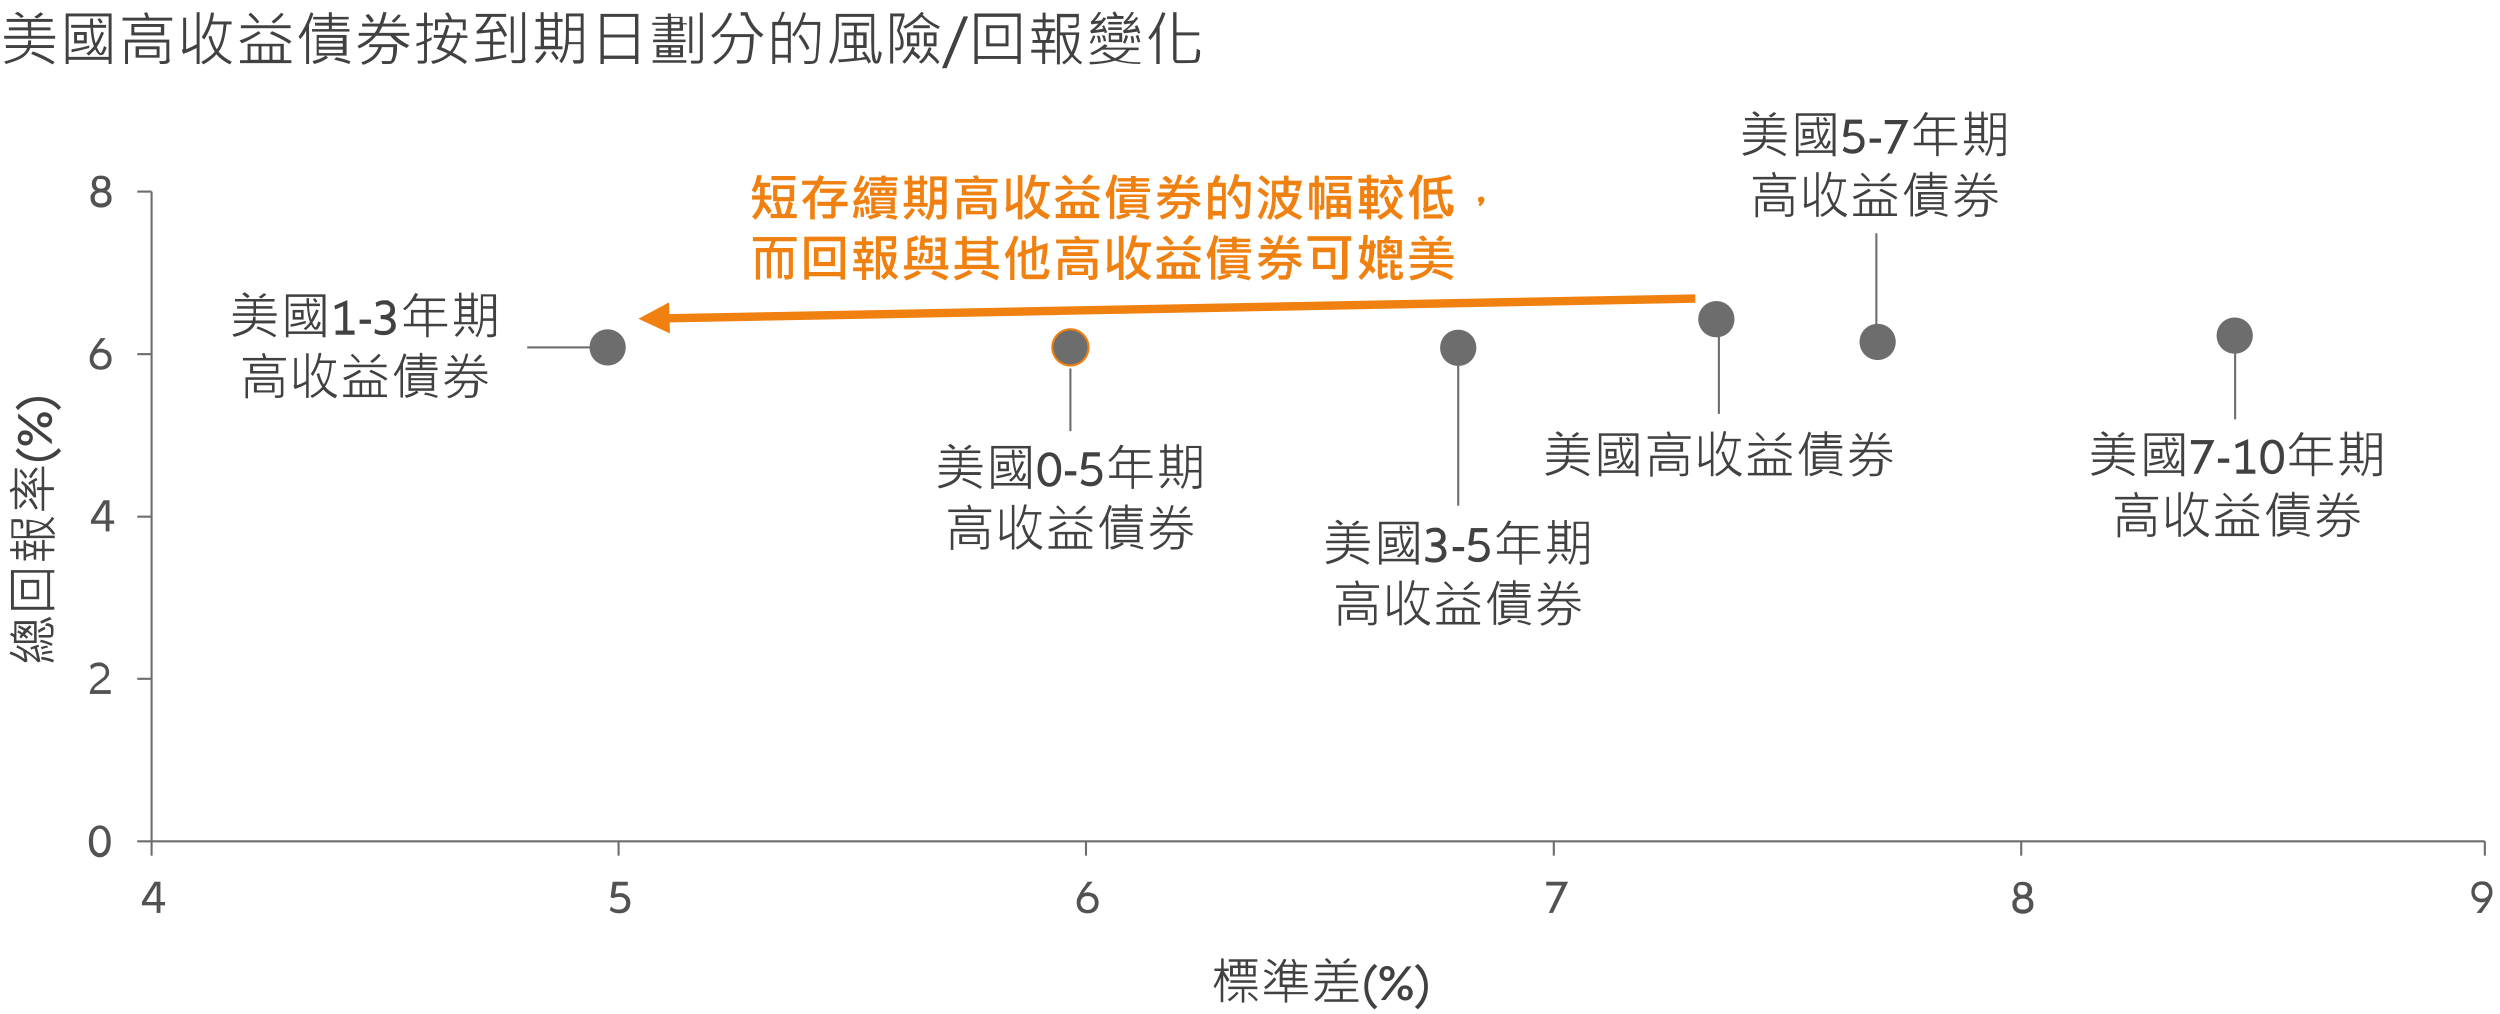 <svg xmlns="http://www.w3.org/2000/svg" viewBox="0 0 593.7 240.9"><defs><style>.cls-1,.cls-3{stroke-width:.5px;fill:none;stroke:#6e6d6d}.cls-1{stroke-miterlimit:8}.cls-5{fill:#f0800f}.cls-7{fill:#414141}.cls-3{stroke-linejoin:round}.cls-8{fill:#6e6d6d}.cls-9{fill:#535252}</style></defs><g id="Layer_1"><path class="cls-3" d="M36 199.8V45.5M32.6 199.8H36m-3.4-38.6H36m-3.4-38.5H36m-3.4-38.6H36m-3.4-38.6H36M36 199.8h554.1M36 199.8v3.4m110.9-3.4v3.4m111-3.4v3.4m111.1-3.4v3.4m111-3.4v3.4m110.1-3.4v3.4"/><path class="cls-8" d="M411.9 75.8c0 2.4-1.9 4.3-4.3 4.3s-4.3-1.9-4.3-4.3 1.9-4.3 4.3-4.3 4.3 1.9 4.3 4.3M258.5 82.5c0 2.4-1.9 4.3-4.3 4.3s-4.3-1.9-4.3-4.3 1.9-4.3 4.3-4.3 4.3 1.9 4.3 4.3"/><circle cx="254.2" cy="82.5" r="4.3" style="stroke:#f0800f;stroke-linejoin:round;fill:none;stroke-width:.5px"/><path class="cls-8" d="M148.6 82.5c0 2.4-1.9 4.3-4.3 4.3s-4.3-1.9-4.3-4.3 1.9-4.3 4.3-4.3 4.3 1.9 4.3 4.3M350.6 82.6c0 2.4-1.9 4.3-4.3 4.3S342 85 342 82.6s1.9-4.3 4.3-4.3 4.3 1.9 4.3 4.3M450.2 81.2c0 2.4-1.9 4.3-4.3 4.3s-4.3-1.9-4.3-4.3 1.9-4.3 4.3-4.3 4.3 1.9 4.3 4.3M535 79.7c0 2.4-1.9 4.3-4.3 4.3s-4.3-1.9-4.3-4.3 1.9-4.3 4.3-4.3 4.3 1.9 4.3 4.3"/><path class="cls-9" d="M22.3 203.1c-.4-.3-.7-.8-.9-1.3-.2-.6-.3-1.3-.3-2s.1-1.5.3-2c.2-.6.5-1 .9-1.3.4-.3.8-.5 1.4-.5s1 .2 1.4.5c.4.3.7.8.9 1.3.2.6.3 1.3.3 2s-.1 1.5-.3 2c-.2.6-.5 1-.9 1.3-.4.3-.8.5-1.4.5s-1-.2-1.4-.5Zm2.6-1.3c.3-.5.4-1.2.4-2.1s-.1-1.6-.4-2.1c-.3-.5-.7-.8-1.2-.8s-.9.3-1.2.8c-.3.5-.4 1.2-.4 2.1s.1 1.6.4 2.1.7.8 1.2.8.9-.3 1.2-.8ZM26.3 163.9v.9h-5c0-.5.2-1 .4-1.3.2-.4.5-.7.8-1s.6-.5 1.1-.9c.4-.3.6-.5.8-.6s.4-.4.5-.6.2-.5.2-.8c0-.4-.1-.8-.4-1-.3-.3-.7-.4-1.2-.4s-.7 0-1 .2c-.3.1-.5.3-.8.6l-.3-.9c.3-.3.6-.4.9-.6.4-.1.7-.2 1.1-.2s.9 0 1.3.3c.4.2.7.5.9.8.2.4.3.8.3 1.2s0 .8-.3 1.1c-.2.3-.4.6-.7.8-.3.2-.6.5-1 .8-.5.3-.8.6-1.1.8s-.4.5-.5.8h3.8ZM27.1 123.6v.8H26v1.8h-.9v-1.8h-3.5v-.8l3-4.8H26v4.8h1.1Zm-2 0v-4l-2.5 4h2.5ZM25.3 83.1c.4.2.7.5.9.9.2.4.3.8.3 1.3s-.1.9-.3 1.3c-.2.4-.5.7-.9.9-.4.2-.8.3-1.4.3s-1-.1-1.4-.3-.7-.5-.9-.9c-.2-.4-.3-.8-.3-1.3s0-.9.3-1.4c.2-.5.5-1 .8-1.5.4-.5.9-1.2 1.5-2.1h1.2c-.9 1-1.6 1.9-2.2 2.7.3-.1.6-.2.9-.2.5 0 .9.1 1.3.3Zm-.2 3.4c.3-.3.5-.7.5-1.2s-.2-.9-.5-1.2c-.3-.3-.7-.4-1.2-.4s-.9.1-1.2.4c-.3.3-.5.7-.5 1.2s.2.9.5 1.2c.3.3.7.5 1.2.5s.9-.2 1.2-.5ZM26.2 46c.2.3.3.7.3 1.1 0 .7-.2 1.2-.7 1.6s-1.1.6-1.8.6-1.4-.2-1.8-.6-.7-.9-.7-1.6 0-.8.3-1.1c.2-.3.5-.6.9-.7-.6-.3-.9-.9-.9-1.6s.2-1.1.6-1.5c.4-.4.9-.5 1.6-.5s1.2.2 1.6.5c.4.4.6.8.6 1.5s-.3 1.3-.9 1.6c.4.2.7.4.9.7Zm-1.1 2c.3-.2.4-.6.4-1s-.1-.7-.4-1c-.3-.2-.7-.3-1.1-.3s-.8.1-1.1.3c-.3.2-.4.6-.4 1s.1.8.4 1c.3.2.6.3 1.1.3s.9-.1 1.1-.3Zm-2-5.2c-.2.2-.3.5-.3.8s.1.7.3.9.5.3.9.3.7-.1.9-.3c.2-.2.3-.5.3-.9s-.1-.6-.3-.8-.5-.3-1-.3-.7 0-1 .3ZM39.2 214.2v.8h-1.1v1.8h-.9V215h-3.5v-.8l3-4.8h1.4v4.8h1.1Zm-2 0v-4l-2.5 4h2.5ZM144.8 216.2l.3-.9c.5.5 1.1.7 1.8.7s1-.1 1.3-.4.5-.7.5-1.1-.1-.8-.4-1.1-.7-.4-1.3-.4-.9.1-1.4.3l-.6-.2.5-3.7h3.6v.9h-2.7l-.3 2c.3-.1.7-.2 1.1-.2s.9 0 1.3.3c.4.2.7.5.9.8.2.4.3.8.3 1.2s-.1.9-.3 1.3c-.2.4-.5.7-.9.9-.4.2-.9.3-1.4.3-.9 0-1.6-.2-2.2-.7ZM259.7 212.2c.4.2.7.5.9.9.2.4.3.8.3 1.3s-.1.9-.3 1.3c-.2.4-.5.7-.9.9s-.8.3-1.4.3-1-.1-1.4-.3-.7-.5-.9-.9-.3-.8-.3-1.3 0-.9.3-1.4.5-1 .8-1.5c.4-.5.9-1.2 1.5-2.1h1.2c-.9 1-1.6 1.9-2.2 2.7.3-.1.6-.2.9-.2.5 0 .9.1 1.3.3Zm-.2 3.4c.3-.3.5-.7.5-1.2s-.2-.9-.5-1.2-.7-.4-1.2-.4-.9.1-1.2.4-.5.7-.5 1.2.2.9.5 1.2c.3.3.7.5 1.2.5s.9-.2 1.2-.5ZM368.8 216.8h-1l3.1-6.5h-3.7v-.9h5.2l-3.6 7.4ZM482.6 213.7c.2.3.3.7.3 1.1 0 .7-.2 1.2-.7 1.6-.5.4-1.1.6-1.8.6s-1.4-.2-1.8-.6c-.5-.4-.7-.9-.7-1.6s0-.8.3-1.1c.2-.3.5-.6.9-.7-.6-.3-.9-.9-.9-1.6s.2-1.1.6-1.5c.4-.4.9-.5 1.6-.5s1.2.2 1.6.5c.4.4.6.8.6 1.5s-.3 1.3-.9 1.6c.4.2.7.4.9.7Zm-1.1 2c.3-.2.4-.6.4-1s-.1-.7-.4-1c-.3-.2-.7-.3-1.1-.3s-.8.1-1.1.3c-.3.2-.4.6-.4 1s.1.8.4 1 .6.3 1.1.3.9-.1 1.1-.3Zm-2.1-5.2c-.2.2-.3.5-.3.8s.1.7.3.9c.2.2.5.3.9.3s.7-.1.9-.3c.2-.2.3-.5.3-.9s-.1-.6-.3-.8-.5-.3-1-.3-.7 0-1 .3ZM590.7 209.6c.4.2.7.5.9.9.2.4.3.8.3 1.3s0 .9-.3 1.4c-.2.5-.5 1-.8 1.5-.4.5-.9 1.2-1.5 2.1h-1.2c.9-1 1.6-1.9 2.2-2.7-.3.1-.6.2-.9.2-.5 0-1-.1-1.3-.3-.4-.2-.7-.5-.9-.9-.2-.4-.3-.8-.3-1.3s.1-.9.3-1.3c.2-.4.5-.7.9-.9.4-.2.8-.3 1.4-.3s1 .1 1.4.3Zm-.1 3.4c.3-.3.5-.7.5-1.2s-.2-.9-.5-1.2c-.3-.3-.7-.5-1.2-.5s-.9.2-1.2.5c-.3.3-.5.7-.5 1.2s.2.9.5 1.2c.3.3.7.4 1.2.4s.9-.1 1.2-.4Z"/><path style="stroke-width:2px;stroke:#f0800f;stroke-miterlimit:8;fill:none" d="m402.6 70.9-244.9 4.7"/><path style="fill-rule:evenodd;fill:#f0800f" d="m158.9 71.8-7.3 3.9 7.5 3.5-.2-7.4z"/><path class="cls-1" d="M530.8 99.6v-17M445.6 81.7V55.4M408.2 79.1v19.2M346.3 86.8v33.3M142.9 82.5h-17.7M254.2 87.5v14.9"/><path class="cls-7" d="M12.8 11.4H7.2c-.3.8-.8 1.5-1.6 2.1-.8.6-2.2 1.1-4.2 1.7l-.4-.6c1.5-.4 2.7-.8 3.6-1.3.9-.5 1.6-1.1 1.8-1.9h-5v-.7h5.2c0-.3.1-.6.1-1.1h.7c0 .5 0 .9-.1 1.1h5.5v.7Zm.3-2.2H1v-.7h5.7V7.2H2.1v-.7h4.5V5.2h-5v-.7h10.9v.7H7.4v1.3H12v.7H7.4v1.3h5.7v.7ZM5.7 3.9l-.7.4c-.3-.4-.8-.7-1.5-1.1l.7-.4c.6.3 1.1.7 1.4 1.1ZM13 14.7l-.5.6c-1.5-.9-3.2-1.7-5.1-2.5l.4-.6c1.7.6 3.4 1.4 5.1 2.5ZM10.3 3.3c-.4.4-.9.8-1.5 1.1L8.1 4c.6-.3 1.1-.7 1.5-1.1l.6.4ZM26.5 15.2h-.7v-1h-9.5v1h-.7v-12h10.9v12Zm-.7-1.7V3.9h-9.5v9.6h9.5Zm-4.6-2.1c-1.8.5-3.2.8-4.2 1v-.7c1-.1 2.4-.4 4.2-.9v.7Zm4.2-.4c-.1.5-.3.9-.5 1.3s-.3.6-.5.7c-.1 0-.3.1-.5.1-.4 0-.9-.5-1.3-1.4-.5.6-1 1-1.5 1.5l-.6-.5c.6-.4 1.2-1 1.8-1.7-.5-1.3-.7-2.8-.8-4.4h-4.6v-.7h4.5V4.4h.7v1.5h3.1v.7h-3.1c.1 1.5.3 2.7.6 3.7.5-.8 1-1.8 1.4-2.8l.6.3c-.5 1.2-1 2.3-1.7 3.4.2.4.3.7.5 1 .2.3.3.4.4.4.2 0 .5-.6.8-1.7l.6.4Zm-4.8-.7h-3V7.6h3v2.7Zm-.7-.7V8.3h-1.6v1.3h1.6Zm4.5-4.3-.6.3c-.2-.3-.4-.7-.7-1l.6-.3c.3.3.5.6.7 1ZM40.9 4.9H29.1v-.7h5.5c0-.3-.2-.6-.4-1.1l.7-.2c.2.3.3.8.5 1.3h5.5v.7Zm-.6 9.2c0 .3 0 .6-.3.8-.2.2-.6.3-1.2.3H38l-.2-.7h1.1c.4 0 .6-.2.6-.5v-3.9h-9.1v5.1h-.7V9.4h10.5v4.7ZM39 8.4h-7.8V5.7H39v2.7Zm-.8-.7V6.4h-6.3v1.3h6.3Zm-.3 6h-5.7V11h5.7v2.7Zm-.7-.6v-1.4H33v1.4h4.2ZM47.4 15.2h-.7v-3.8c-1 .5-2 1-3.2 1.4l-.3-.9c.2-.1.3-.3.3-.5V4.2h.7v7.5c1-.4 1.8-.8 2.5-1.2V2.9h.7v12.3Zm7.7-.6-.5.7c-1.4-.7-2.5-1.5-3.2-2.4-.9 1-2 1.8-3.1 2.4l-.5-.6c1.3-.7 2.4-1.5 3.2-2.4-.6-1-1.1-2.2-1.5-3.6l.7-.2c.4 1.4.8 2.5 1.3 3.2.9-1.3 1.4-3.3 1.6-5.9h-2.9c-.4 1.3-1 2.5-1.7 3.6l-.6-.6C49 7.2 49.8 5.2 50.1 3h.7c0 .7-.2 1.3-.4 2.1H55v.7h-1.2c-.3 3.1-.9 5.3-1.9 6.5.8.9 1.8 1.7 3.2 2.4ZM61.9 7.9c-1.9 1.2-3.4 2-4.5 2.4l-.5-.7c1.3-.4 2.8-1.1 4.5-2.2l.5.5Zm7.3 7.1H57v-.7h1.8v-3.9h8.6v3.9h1.8v.7ZM69 6.7H57.2V6H69v.7Zm-7.4-1.6-.5.5c-.7-.8-1.4-1.5-2.1-2.1l.5-.5c.8.6 1.5 1.4 2.1 2.2Zm-.2 9.1V11h-1.9v3.2h1.9Zm2.6 0V11h-1.9v3.2H64Zm5.2-4.4-.5.6C67.5 9.6 66 8.8 64.1 8l.5-.6c1.9.8 3.4 1.6 4.6 2.4Zm-1.9-6.3c-.8.9-1.5 1.6-2.3 2.1l-.5-.5c.8-.6 1.6-1.3 2.3-2.1l.6.5Zm-.7 10.7V11h-1.9v3.2h1.9ZM74.4 3.2c-.1.5-.3 1-.6 1.7l-.4.9v9.4h-.7V7.3c-.4.8-.9 1.5-1.4 2l-.4-.6C72 7.2 73 5.3 73.8 2.9l.6.3Zm7.8 10h-4.8l.5.5c-.9.7-2.1 1.2-3.3 1.5l-.4-.7c1.2-.3 2.3-.7 3.2-1.3h-2.2V8.3h7.1v4.9Zm.9-5.7h-9v-.6h4v-.8h-3.3v-.7h3.3v-.8h-3.7V4h3.7V2.9h.7V4h4v.6h-4v.8h3.6v.7h-3.6v.8H83v.6Zm-1.7 2.2V9h-5.7v.7h5.7Zm0 1.4v-.8h-5.7v.8h5.7Zm0 1.5v-.8h-5.7v.8h5.7Zm1.8 2-.3.6c-1-.4-2.1-.7-3.5-1l.4-.6c1.3.2 2.5.6 3.5 1ZM97.1 10.8l-.5.6c-1.6-.7-2.9-1.6-3.9-2.9h-3.4c-.9 1.2-2.2 2.2-4 3l-.4-.6c1.4-.7 2.6-1.5 3.5-2.4h-3.2v-.7H89c.3-.4.6-.9.8-1.5H86v-.7h4.2c.3-.9.6-1.8.8-2.7h.8c-.3 1.2-.5 2.1-.8 2.7h5.4v.7h-5.6c-.4.7-.6 1.2-.8 1.5h7.2v.7h-3.3c.9.9 2.1 1.7 3.4 2.3Zm-2.8-.4c0 1.1 0 2.1-.2 2.8s-.3 1.2-.5 1.4c-.2.2-.4.4-.6.5s-.7.1-1.5.1h-.7l-.2-.7h2.1c.1 0 .3-.2.3-.3 0-.2.2-.5.3-1.1 0-.6.1-1.2.1-1.9h-2.7c-.7 2.1-2.2 3.5-4.5 4.2l-.4-.6c1-.3 1.9-.8 2.6-1.4.7-.6 1.2-1.4 1.5-2.2h-2.2v-.7h6.4ZM88.7 5l-.6.4c-.3-.5-.8-1.1-1.3-1.7l.7-.4c.6.6 1.1 1.2 1.3 1.7Zm6.5-1.3c-.4.5-.9 1.1-1.6 1.7L93 5c.7-.6 1.2-1.1 1.6-1.6l.6.3ZM102.8 6.1h-1.4v3.2c.3 0 .7-.3 1.1-.5v.7l-1.1.5v4.3c0 .2 0 .4-.3.6-.2.2-.4.2-.7.2h-1.1l-.2-.7h1.5s.1-.1.1-.2v-3.8l-1.8.6v-.7c.5-.1 1.1-.3 1.8-.6V6.2h-1.8v-.7h1.8V3h.7v2.5h1.4v.7Zm8.3 2.9h-1.9c-.4 1.5-1 2.7-1.7 3.5 1.4.7 2.6 1.4 3.4 2.1l-.5.6c-1.2-.9-2.4-1.6-3.4-2.1-1.2 1-2.6 1.7-4.2 2.1l-.4-.7c1.7-.3 3-.9 3.9-1.8-1-.5-1.9-.8-2.6-1.1.4-.7.8-1.6 1.3-2.6h-2v-.7h2.2c.2-.6.5-1.4.8-2.4l.7.2c-.2.7-.4 1.4-.7 2.3h2.5v-.7c.1 0 .8.1.8.1v.6h1.7v.7Zm-.4-1.8h-.8V5.3H104v1.9h-.7V4.6h3.2c-.1-.4-.4-.9-.8-1.4l.7-.3c.4.5.7 1.1.9 1.7h3.3v2.6ZM108.4 9h-2.6c-.3.8-.6 1.5-1 2.2.5.2 1.2.5 2.1 1 .7-.8 1.3-1.9 1.6-3.2ZM120.4 8.4l-.6.4c-.3-.6-.5-1-.8-1.4-.6.1-1.2.2-1.9.3v2.2h2.7v.7h-2.7v2.9c1.1-.2 2.1-.3 3.1-.6v.7c-2.4.5-4.8.9-7.2 1.1l-.2-.7c1.6-.2 2.8-.4 3.6-.5v-3h-3.2v-.7h3.2V7.7c-1.1.1-2.2.2-3.2.3v-.6c1.1-.9 2-2.1 2.6-3.4H113v-.7h7.2V4h-3.5c-.6 1.2-1.4 2.3-2.2 3.2 1.8-.2 3.2-.3 4.2-.5-.3-.4-.6-.8-1-1.4l.6-.4c.9 1.2 1.6 2.4 2.1 3.4Zm1.6 4.1h-.7V3.9h.7v8.7Zm2.8 1.3c0 .8-.4 1.2-1.2 1.2h-1.9l-.3-.7h2c.6 0 .6-.2.6-.6V2.9h.7v11ZM133.7 5.2h-1.2V11h1.1v.7H127V11h1.4V5.2h-1.2v-.7h1.2V2.9h.7v1.6h2.6V2.9h.7v1.6h1.2v.7Zm-3.9 7.3c-.5.9-1.2 1.8-2.1 2.6l-.6-.5c.8-.8 1.5-1.6 2.1-2.5l.6.4Zm2-5.9V5.2h-2.6v1.4h2.6Zm0 2.1V7.2h-2.6v1.5h2.6Zm0 2.2V9.4h-2.6v1.5h2.6Zm.9 2.9-.6.5c-.3-.6-.7-1.2-1.2-1.7l.5-.5c.5.5.9 1.1 1.3 1.7Zm5.9.4c0 .3-.1.5-.3.7-.2.2-.6.2-1.3.2h-.7l-.3-.8h1.2c.5 0 .7-.1.7-.4v-3.4H135c-.2 1.7-.7 3.2-1.6 4.5l-.6-.5c.6-.7 1-1.6 1.2-2.5.2-.9.4-2.3.4-4V3.2h4.2v11Zm-.7-4.2V7.3h-2.8V10h2.8Zm0-3.4V3.9h-2.8v2.7h2.8ZM151.6 15.2h-.8V14h-7.4v1.2h-.8V3.3h9v12Zm-.8-7V4h-7.4v4.2h7.4Zm0 5V8.9h-7.4v4.3h7.4ZM163.2 5.8h-1v1.5h-2.8v.8h3.1v.5h-3.1v.8h3.4v.6h-7.7v-.6h3.5v-.8h-3.2v-.5h3.2v-.8h-2.9v-.5h2.9v-.9h-3.7v-.5h3.7v-.9h-2.9V4h2.9v-.8h.7V4h2.8v1.5h1V6Zm-.2 9.1h-8v-.6h8v.6Zm-.8-1.3h-6.3v-2.9h6.3v2.9Zm-3.5-1.7v-.6h-2.1v.6h2.1Zm0 1.2v-.6h-2.1v.6h2.1Zm2.7-7.9v-.9h-2v.9h2Zm0 1.5v-.9h-2v.9h2Zm.1 5.2v-.6h-2.1v.6h2.1Zm0 1.2v-.6h-2.1v.6h2.1Zm2.9-.5h-.7V3.9h.7v8.7Zm2.4 1.6c0 .3 0 .5-.3.7s-.6.2-1.2.2h-1.1l-.2-.7h1.9c.2 0 .3-.2.3-.4V3h.7v11.3ZM173.9 3.2c-1.1 2.6-2.6 4.5-4.5 5.8l-.5-.6c1.8-1.2 3.2-3 4.2-5.4l.7.2Zm5.1 4.9c0 1.5-.1 2.8-.3 4-.2 1.2-.3 1.9-.5 2.2s-.4.5-.6.6-.7.2-1.4.2h-1.1l-.2-.8h2.2c.1 0 .2-.1.3-.2s.2-.4.3-.9.2-1.1.3-1.9c0-.7.1-1.6.1-2.5h-3.6c-.3 2.7-1.9 4.9-4.6 6.5l-.5-.6c2.6-1.4 4-3.4 4.3-5.9h-2.6v-.7h7.8Zm2.2.2-.5.6c-1.8-1.3-3.1-3-3.8-5.2h-1v-.8h1.6c.7 2.3 2 4.1 3.8 5.3ZM187.8 14.9h-.7v-1.2h-3v1.5h-.7v-10h1.3c.4-.6.7-1.4 1-2.4h.7c-.2.6-.5 1.4-1 2.4h2.4v9.6Zm-.7-5.9V6h-3v3h3Zm0 4V9.7h-3V13h3Zm7.7-7.7c0 2.1-.2 4-.3 5.8-.1 1.8-.3 2.9-.4 3.2s-.3.5-.6.7c-.2.1-.7.2-1.3.2h-1.1l-.2-.7h2c.1 0 .2 0 .4-.2.1-.1.2-.2.3-.4s.1-.7.2-1.6c0-.9.2-2 .2-3.1s.1-2.2.1-3.3h-3.7c-.5 1-1.1 1.9-1.7 2.8l-.6-.4c1.2-1.6 2.1-3.4 2.6-5.4l.7.2c-.2.7-.5 1.5-.8 2.1h4.1Zm-2.6 6.2-.6.4c-.5-1-1.1-2.1-2-3.3l.6-.4c.8 1 1.5 2.1 2 3.2ZM209.4 12.4c0 .4-.1.8-.3 1.5-.2.6-.3 1-.5 1.1s-.3.1-.5.1c-.3 0-.5-.1-.7-.4s-.3-.8-.4-1.8c0-.9-.1-1.9-.1-2.9V4h-7.7v4.2c0 2.7-.6 5-1.7 7l-.6-.5c1.1-2 1.6-4.2 1.6-6.5V3.3h9.1v8.1c0 .5 0 1.1.2 1.9s.2 1.1.2 1.1h.1c.2 0 .5-.8.6-2.3l.7.4Zm-2.6 2.3-.6.4c-.1-.4-.3-.7-.5-1-1.5.2-3.6.5-6.4.7l-.3-.7c1.7 0 2.9-.2 3.8-.3v-2.4h-2.3V7.7h2.3V6.1h-2.9v-.7h6.5v.7h-2.9v1.6h2.3v3.7h-2.3v2.4c.7 0 1.3-.2 1.9-.3-.2-.3-.4-.6-.7-1l.6-.3c.8 1.1 1.3 1.9 1.6 2.6Zm-4.1-4V8.4h-1.6v2.3h1.6Zm2.3 0V8.4h-1.6v2.3h1.6ZM214.8 3.9c0 .1-.4 1.3-1.1 3.4.6 1 .9 2 .9 2.8s-.1 1.2-.4 1.5c-.3.3-.8.4-1.5.4l-.2-.7h.5c.4 0 .6 0 .7-.2.1-.1.2-.5.2-1 0-.9-.3-1.8-.9-2.8.3-1 .7-2.1 1.1-3.4h-2v11.2h-.7V3.2h3.4v.7Zm3.7 9.7-.5.5c-.4-.5-.9-.9-1.4-1.3-.6 1-1.2 1.8-1.8 2.3l-.5-.5c1-.9 1.8-2.1 2.4-3.5l.6.3c0 .2-.2.4-.3.7.6.4 1.2.9 1.6 1.4Zm4.7-7.3-.4.6c-1.8-.9-3.1-1.9-4-2.9-1 1.1-2.3 2-3.8 2.8l-.5-.5c2-1.1 3.4-2.3 4.3-3.5l.6.3s-.1.2-.3.4c.9 1 2.2 1.9 3.9 2.7Zm-4.9 4.7h-2.9V7.7h2.9V11Zm-.6-.7V8.4h-1.5v1.9h1.5Zm3.1-3.6h-3.9V6h3.9v.7Zm2.3 8-.5.5c-.5-.7-1.3-1.4-2.1-2.1-.5.9-1.1 1.6-1.7 2l-.6-.4c1-.7 1.8-1.9 2.4-3.5l.6.2c0 .3-.2.6-.4 1 1.1.9 1.8 1.6 2.3 2.3Zm-.7-3.7h-3V7.7h3V11Zm-.7-.7V8.4h-1.6v1.9h1.6ZM229.9 3.9l-5.1 12.3h-1.1l5.1-12.3h1.1ZM242.4 15.2h-.8V14h-9.4v1.2h-.8v-12h11v12Zm-.8-2V4h-9.4v9.3h9.4Zm-2.1-2.2h-5.3V6h5.3v5Zm-.7-.7V6.7H235v3.6h3.8ZM250.6 12.5h-2.4v2.7h-.7v-2.7h-2.6v-.7h2.6v-1.6h-2.3v-.7h1.3c-.1-.6-.3-1.3-.6-2.1h-.9v-.7h2.6V5.3h-2.2v-.7h2.2V3h.7v1.6h2.1v.7h-2.1v1.4h2.3v.7h-.8c-.2.7-.3 1.4-.6 2.1h1.2v.7h-2.1v1.6h2.4v.7Zm-1.7-5.1h-2.3c.2.7.4 1.4.5 2.1h1.3c.2-.7.4-1.4.5-2.1Zm8.1 7.3-.4.6c-.7-.4-1.3-1-2-1.8-.5.6-1.1 1.2-1.9 1.8l-.5-.5c.8-.5 1.5-1.1 1.9-1.8-.8-1.2-1.4-2.7-1.8-4.6h-.6v6.9h-.7v-12h5.2v2.3c0 .4-.3.7-.5.9-.3.1-.9.2-1.9.2l-.2-.7h1.7c.1 0 .2-.2.3-.5s0-.8 0-1.4h-3.8v3.6h4.5c-.1 2.2-.6 3.9-1.3 5.3.6.7 1.2 1.3 2 1.8Zm-1.5-6.4H253c.4 1.8.9 3.1 1.5 4 .5-1.1.9-2.4 1-4ZM271 14.6l-.3.6c-2.3 0-4.2-.3-5.9-.8-1.6.5-3.6.8-5.9.9l-.2-.6c2.2 0 3.9-.2 5.2-.6-1-.6-1.7-1-2.1-1.4l.5-.4c1 .7 1.8 1.2 2.5 1.5 1-.4 1.9-1.1 2.6-2h-5.7c-.7.5-1.5.9-2.3 1.3l-.5-.5c1.4-.6 2.6-1.3 3.4-2.1l.7.3c0 .2-.3.4-.5.5h7.9v.6h-2.2c-.7 1-1.6 1.8-2.6 2.3 1.3.4 3.1.6 5.2.6Zm-10.9-6.1c-.1.6-.4 1.2-.8 1.9l-.5-.3c.4-.6.6-1.2.8-1.7l.6.2Zm2.8-.8-.6.2v-.4c-1.3.2-2.3.3-3.2.4l-.2-.6c.7-.4 1.3-1 2-1.7-.5 0-1.1.1-1.7.2l-.2-.6c.7-.6 1.3-1.4 1.9-2.4l.6.2c-.5.8-1 1.5-1.5 2 .6 0 1.1-.1 1.6-.2l.5-.7.6.3c-.9 1.2-1.7 2.1-2.6 2.7.7 0 1.3-.2 1.9-.3 0-.2-.2-.4-.3-.6l.5-.2c.3.6.5 1.1.7 1.6Zm-1.5 2.4h-.6c0-.6-.1-1.1-.3-1.6h.6c.2.4.3 1 .3 1.6Zm1.3-.3h-.6c0-.5-.2-1-.4-1.4h.6c.2.4.3.9.4 1.4Zm4.1-5.3h-3.9v-.6h1.7c0-.2-.2-.5-.4-.9l.6-.3c.2.3.4.7.6 1.1h1.4v.6Zm-.4 2.6h-3.2v-.6h3.2v.6Zm0-1.3h-3.2v-.6h3.2v.6Zm.1 4.2h-3.2V7.8h3.2V10Zm-.7-.6v-1h-2v1h2Zm2.1-.8c-.2.6-.4 1.2-.7 1.8l-.5-.3c.2-.4.4-1 .6-1.8l.6.3Zm2.9-.8-.6.2c0-.2 0-.4-.1-.5-1.1.2-2.2.3-3.2.4l-.2-.6c.6-.4 1.2-.9 1.9-1.7-.7 0-1.2.1-1.6.2l-.2-.6c.6-.5 1.3-1.3 1.9-2.4l.6.2c-.5.8-1 1.5-1.6 2 .5 0 1-.1 1.5-.2.3-.4.5-.6.6-.8l.5.3c-.7 1-1.6 1.9-2.7 2.8.8 0 1.5-.2 2.1-.3 0-.2-.1-.4-.2-.6l.6-.2c.3.6.5 1.1.6 1.7Zm-1.5 2.4h-.6c0-.3 0-.9-.2-1.6h.6c.2.5.2 1 .2 1.6Zm1.5-.3-.6.2c-.1-.6-.3-1.1-.5-1.6l.6-.2c.2.6.4 1.1.5 1.6ZM276.8 3.1c-.2.5-.5 1.2-.8 2l-.6 1.2v8.9h-.8V7.6c-.4.7-.9 1.3-1.4 1.9l-.5-.6c1.2-1.4 2.4-3.4 3.3-6l.7.2Zm8.2 8.8c0 .7 0 1.4-.2 2-.1.6-.4.9-.8 1-.4 0-1.5.1-3.3.1h-1.1c-.3 0-.6-.1-.7-.3s-.3-.5-.3-.8v-11h.8v4.8h5.4v.7h-5.4v5.8s.1.1.2.1h.9c1.9 0 3 0 3.2-.1.3 0 .4-.9.5-2.6l.7.3Z"/><path class="cls-5" d="m183.3 50.1-.8.8c-.4-.7-.8-1.3-1.2-1.8-.3 1.1-1 2.1-1.9 3.1l-.8-.8c1.2-1.2 1.8-2.5 1.9-4h-1.9v-1h1.9v-2h-.4c-.2.5-.5 1-.7 1.4l-.9-.6c.6-.9 1-2.1 1.3-3.6h1.1c-.1.8-.3 1.3-.4 1.8h2.4v1h-1.3v2h1.6v1h-1.7v.4c.8.9 1.4 1.7 1.8 2.3Zm5.8 1.7H183v-1h1.6c-.2-.9-.4-1.7-.7-2.5l.8-.5h-1.1V44h5v3.8h-1.1l.8.5c-.1.7-.4 1.6-.7 2.5h1.6v1Zm-.2-9h-5.7v-1h5.7v1Zm-1.4 4v-1.9h-2.9v1.9h2.9Zm-.2 1h-2.4c.3 1 .6 2 .8 3h.7c.4-.9.6-1.9.9-3ZM201.1 43.8h-6.2c-.4.8-.9 1.5-1.4 2.2v6.1h-1.1v-4.8c-.4.4-.8.8-1.3 1.2l-.6-.9c1.3-1.1 2.4-2.4 3-3.7h-3v-1h3.5c.2-.5.4-1 .6-1.3l1.1.3c-.1.3-.3.7-.4 1.1h5.7v1Zm0 5.2h-2.7v1.9c0 .3 0 .5-.2.7s-.3.3-.5.3h-2.2l-.3-1h2.1c.1 0 .1-.1.1-.3v-1.7h-3.3v-1h3.3v-.8c.6-.4 1.1-.9 1.5-1.3h-4.2v-1h5.8v1c-.5.6-1.1 1.2-1.9 1.9v.2h2.7v1ZM204 49.2c0 .9-.3 1.9-.6 2.7l-.9-.4c.3-.7.5-1.6.6-2.6l.9.3Zm2.6-.8-.9.3c0-.2 0-.4-.1-.5-1.2.3-2.1.5-2.7.6l-.3-.9c.6-.5 1.2-1.3 1.9-2.4l-1.5.2-.3-.9c.6-.4 1.1-1.5 1.7-3.2l1 .4c-.5 1.1-1 2-1.4 2.6.2 0 .4 0 .6-.1s.4 0 .5-.1c.2-.4.4-.9.6-1.4l.9.4c-.8 1.8-1.7 3.2-2.5 4.2.3 0 .7-.1 1.2-.3 0-.2-.1-.4-.2-.6l.9-.3c.3.7.5 1.3.6 2Zm-1.3 3.1h-.9c0-.5 0-1.3-.2-2.2h.8c.2.8.2 1.6.2 2.2Zm1.2-.8-.8.2c0-.5-.2-1-.3-1.7l.8-.2c.2.6.3 1.2.3 1.7Zm6 0h-3.6l.4.5c-.7.3-1.5.6-2.7.9l-.6-.8c.7-.1 1.4-.3 2.1-.6h-1.2v-3.8h5.6v3.8Zm.6-7.8h-2.8v.5h2.5v.7h-6v-.7h2.5v-.5h-2.9v-.8h2.9v-.4h1v.4h2.8v.8Zm-.2 3.6h-6.3v-2h6.3v2Zm-4.5-.7v-.6h-.8v.6h.8Zm3.1 2.2v-.4h-3.6v.4h3.6Zm0 1v-.5h-3.6v.5h3.6Zm0 1v-.4h-3.6v.4h3.6Zm-1.3-4.2v-.6h-.9v.6h.9Zm3 5.6-.5.8c-.9-.3-1.7-.4-2.4-.5l.5-.8c1 .2 1.8.3 2.4.5Zm-1.2-5.6v-.6h-.8v.6h.8ZM217.3 49.9c-.6.9-1.2 1.7-1.9 2.3l-.8-.7c.7-.6 1.3-1.2 1.9-2.1l.9.5Zm3.1-.8h-5.8v-.9h1v-4.4h-.8v-.9h.8v-1.2h1v1.2h1.8v-1.2h1v1.2h.8v.9h-.8v4.4h.9v.9Zm-1.9-4.5v-.8h-1.8v.8h1.8Zm0 1.8v-.8h-1.8v.8h1.8Zm0 1.8v-.9h-1.8v.9h1.8Zm1.3 2.7-.8.6c-.4-.6-.7-1.1-1.2-1.5l.8-.6c.4.4.8.9 1.2 1.5Zm4.9-.2c0 .9-.4 1.4-1.3 1.4h-.8l-.4-1h.7c.4 0 .6 0 .7-.1s.1-.2.1-.3v-2.1h-1.9c0 1.4-.5 2.7-1.2 3.7l-.9-.6c.8-1 1.2-2.6 1.2-4.7v-5.1h3.9v8.9Zm-1-6.2v-1.7h-1.8v1.7h1.8Zm0 2.9v-1.9h-1.8v1.9h1.8ZM237 43.4h-10.2v-.9h4.6c0-.2-.2-.5-.4-.7l1.1-.2c.2.4.3.7.4.9h4.4v.9Zm-.4 7.7c0 .3-.1.5-.3.7s-.8.3-1.6.3l-.4-1h1.2c.1 0 0 0 0-.2v-3h-7.2v4.2h-1V47h9.3v4.2Zm-1.2-4.7h-7V44h7v2.4Zm-1 4.5h-5v-2.4h5v2.4Zm-.1-5.4v-.7h-4.8v.7h4.8Zm-.9 4.6v-.8h-2.9v.8h2.9ZM242.8 52.1h-1.1v-3c-.8.5-1.7.9-2.6 1.3l-.3-1c.1-.1.2-.3.2-.4v-6.6h1v6.4c.6-.3 1.2-.6 1.7-.9v-6.3h1.1v10.5Zm6.5-.9-.6.9c-1-.4-1.9-1-2.6-1.7-.8.8-1.6 1.3-2.4 1.7l-.6-.9c1.1-.5 1.8-1 2.4-1.6-.5-.8-.9-1.7-1.1-2.6l.9-.5c.2.9.5 1.6.9 2.2.6-1 1-2.5 1.1-4.4h-2c-.4 1.2-.8 2.2-1.4 3.1l-.7-.9c.8-1.3 1.3-3 1.7-5h1.1c0 .6-.2 1.1-.4 1.7h3.7v1h-.9c-.2 2.4-.7 4.1-1.5 5.2.7.7 1.6 1.3 2.5 1.7ZM254.9 45.8c-.8.8-2 1.5-3.8 2.3l-.6-.9c1.5-.6 2.7-1.2 3.5-2l.9.6Zm6.2-.8h-10.4v-.9h10.4v.9Zm0 6.8h-10.4v-1h1.2v-2.9h7.9v2.9h1.2v1Zm-6.3-8.5-.9.6c-.5-.6-1.1-1.2-1.8-1.8l.9-.6c.7.6 1.3 1.2 1.8 1.8Zm-.6 7.5v-2H253v2h1.2Zm2.4 0v-2h-1.3v2h1.3Zm4.6-3.7-.6.9c-1-.6-2.3-1.3-3.8-1.9l.6-.9c1.4.6 2.7 1.2 3.9 1.9Zm-1.6-5.2c-.5.7-1 1.3-1.7 1.9l-1-.5c.7-.7 1.2-1.3 1.6-1.9l1 .4Zm-.8 8.9v-2h-1.2v2h1.2ZM265.3 41.7c0 .4-.2 1-.4 1.6l-.3.9V52h-1v-5.6c-.1.3-.3.5-.6.8l-.5-1.2c.8-1.2 1.4-2.7 1.8-4.6l1 .3Zm7.8 3.9H265v-.8h3.6v-.5h-2.9v-.7h2.9v-.5h-3.2v-.8h3.2v-.5h1.1v.5h3.2v.8h-3.2v.5h2.9v.7h-2.9v.5h3.4v.8Zm-.8 4.9H268l.5.6c-.8.4-1.8.8-3 1l-.5-.8c1-.2 1.8-.4 2.6-.7h-1.7v-4.4h6.3v4.4Zm-1-3.2v-.5H267v.5h4.3Zm0 1.2V48H267v.5h4.3Zm0 1.3v-.5H267v.5h4.3Zm1.8 1.6-.5.8c-.9-.3-1.9-.5-2.9-.7l.5-.8c1.2.2 2.1.4 2.9.7ZM285.3 48.2l-.7.9c-.7-.4-1.3-.8-1.8-1.2 0 .8 0 1.6-.2 2.3s-.2 1.2-.3 1.3-.3.3-.5.4-.6.1-1.2.1h-.8l-.3-1H281.2c.1 0 .2-.1.2-.2s0-.3.2-.7.1-.9.1-1.4h-1.8c-.6 1.7-1.9 2.8-4 3.4l-.5-.9c1.9-.5 3.1-1.4 3.5-2.5h-1.8v-.9c-.6.4-1.1.8-1.7 1.2l-.7-.8c.8-.4 1.5-.9 2.1-1.5h-1.9v-1h2.8c.3-.3.5-.6.7-.9h-3v-1h3.5c.4-.8.7-1.6.8-2.3h1c-.2 1-.5 1.7-.8 2.3h4.5v1h-4.9c0 .2-.3.5-.6 1h6v1H283c.6.5 1.3 1 2.3 1.5Zm-6.8-5.1-.9.6c-.5-.5-1-.9-1.6-1.3l.9-.7c.5.4 1.1.8 1.6 1.4Zm4.1 4.7c-.4-.4-.8-.7-1-1h-3.4c-.2.3-.6.6-1.1 1h5.6Zm1.3-5.5c-.5.5-1 1-1.5 1.4l-1-.6c.5-.3 1-.8 1.6-1.4l.9.6ZM291.2 52h-1v-.8H288v.9h-1.1v-8.7h1.1c.3-.6.5-1.2.7-1.8l1.1.2c0 .4-.2.9-.6 1.6h1.9V52Zm-1-5.4v-2.2H288v2.2h2.2Zm0 3.5v-2.5H288v2.5h2.2Zm6.8-6.7c0 1.1 0 2.6-.1 4.5s-.2 2.9-.3 3.2-.4.6-.7.7-1 .2-2.2.2l-.4-1.1h1.6c.2 0 .3 0 .5-.2s.3-1 .4-2.6.1-2.9.1-3.8h-2.4c-.4 1-.8 1.8-1.3 2.4l-.8-.7c.9-1.4 1.5-2.9 1.8-4.7l1.1.2c0 .4-.2 1-.4 1.7h3.1Zm-1.8 5.4-.9.6c-.5-1-1.1-1.9-1.7-2.6l.9-.6c.8 1 1.3 1.9 1.7 2.6ZM301.2 48.1c-.5 1.7-1.1 3-1.7 4l-.8-.7c.6-.9 1.1-2.2 1.6-3.8l.9.5Zm.2-2.1-.7.9c-.7-.6-1.4-1.1-2.1-1.5l.6-.9c.7.4 1.4.9 2.1 1.5Zm.2-2.7-.7.8c-.6-.6-1.2-1.2-2-1.8l.7-.7c.8.6 1.5 1.1 2 1.7Zm7.7 8-.6.9c-1.1-.4-2.1-1-2.9-1.6-.6.5-1.5 1-2.7 1.6l-.6-.9c1.1-.5 2-.9 2.5-1.4-.8-.8-1.4-1.8-1.8-3.1h-.2c0 2.5-.5 4.3-1.2 5.4l-.9-.5c.8-1.2 1.2-2.9 1.2-5.2v-3.6h2.8v-1.2h1.1v1.2h3.2c-.2.9-.4 1.7-.7 2.5l-1.1-.2c.2-.3.3-.7.5-1.2H306v1.9h2.5c-.4 1.8-1 3.2-1.8 4.1.7.5 1.6 1 2.7 1.4Zm-4.5-5.6v-1.9H303v1.9h1.8Zm2.3 1.1h-2.9c.4 1 .9 1.8 1.5 2.5.6-.6 1-1.4 1.3-2.5ZM314.5 49c0 .4 0 .6-.2.7s-.4.2-.8.2l-.2-1.1h.2c.1 0 .2 0 .2-.1v-4.3h-.5v7.7h-1v-7.7h-.5v5.5h-.8v-6.5h1.3v-1.7h1v1.7h1.3V49Zm6.6-6.3h-6.4v-.9h6.4v.9Zm-.3 9.3h-1v-.5H316v.5h-1v-5.5h5.8V52Zm-.5-6.1h-4.7v-2.5h4.7v2.5Zm-2.9 2.6v-1.1H316v1.1h1.4Zm0 2.1v-1.2H316v1.2h1.4Zm1.8-5.5v-.8h-2.7v.8h2.7Zm.6 3.4v-1h-1.4v1h1.4Zm0 2.1v-1.2h-1.4v1.2h1.4ZM327.6 50.7h-2v1.4h-1v-1.4h-1.9v-1h1.9v-.8H323v-4.7h1.6v-.8h-2v-1h2v-.9h1v.9h1.8v1h-1.8v.8h1.6v4.7h-1.6v.8h2v1Zm-3-4.6v-.9h-.6v.9h.6Zm0 1.9v-1h-.6v1h.6Zm1.7-1.9v-1h-.7v1h.7Zm0 1.9v-1h-.7v1h.7Zm6.9 3.3-.6.9c-.9-.5-1.6-1-2.3-1.8-.8.8-1.7 1.4-2.5 1.8l-.7-.9c1.1-.5 2-1.1 2.6-1.8-.5-.8-.8-1.7-1-2.6l.9-.4c.2.8.4 1.5.8 2.1.3-.6.6-1.3.8-2.1l.9.5c-.3 1.1-.7 1.9-1.1 2.6.6.7 1.4 1.3 2.3 1.7Zm-3.3-6.9c-.5 1.1-1 2-1.7 2.8l-.7-.8c.5-.6 1-1.4 1.4-2.4l1 .4Zm3.2-.7h-5.3v-1h2.1c0-.3-.2-.6-.5-1l1-.3c.2.3.4.8.6 1.3h2.1v1Zm.1 2.8-.9.6c-.4-.9-.9-1.8-1.5-2.7l.9-.5c.7.9 1.2 1.7 1.5 2.6ZM337.9 41.8c-.1.5-.3 1-.6 1.6l-.4.9v7.8h-1.1v-6c-.3.4-.5.7-.7.9l-.6-1.1c1-1.2 1.8-2.7 2.3-4.5l1.1.3Zm7.3 7c0 1.1-.2 1.8-.4 2.1s-.4.5-.8.5c-.5 0-1-.4-1.5-1.2s-.8-2.2-1.1-4h-2.2v2.9c.9-.3 1.6-.6 2.1-.8v1.1c-1.1.5-2.2.9-3.1 1.1l-.3-1c.2-.1.2-.3.2-.5v-6.5c2.3-.1 4.3-.4 6.1-1l.6.9c-.5.2-1.4.4-2.5.6v2h2.6v1h-2.5c.2 1.3.4 2.3.7 3s.5 1 .6 1 0-.2.1-.6 0-.8 0-1.2l1 .5Zm-2.6 3.1h-4.5v-1h4.5v1Zm-1.3-6.8v-1.9l-2 .2V45h2.1ZM351.5 48.2c-.3-.1-.5-.4-.5-.8s0-.4.2-.5.3-.2.5-.2.4 0 .6.2.2.4.2.6c0 .4-.3.9-1 1.5l-.4-.3c.1-.2.3-.4.3-.5ZM189.1 57.3h-4.9c-.2.6-.4 1.2-.6 1.6h4.7v6.6c0 .3-.1.6-.4.7s-.8.2-1.5.2l-.3-1.1h1c.5 0 .2 0 .2-.2v-5.2h-1.6v6.2h-1v-6.2h-1.6v6.2h-1v-6.2h-1.6v6.5h-1v-7.5h3.1c.2-.5.4-1 .6-1.6h-4.4v-1h10.4v1ZM200.7 66.4h-1.1v-.8h-7.5v.8H191V56.2h9.7v10.2Zm-1.1-1.8v-7.3h-7.5v7.3h7.5Zm-1.3-1.4h-5v-4.5h5v4.5Zm-1-1v-2.5h-2.9v2.5h2.9ZM207.6 64.4h-1.9v2.1h-1v-2.1h-2.1v-.9h2.1v-1h-1.8v-.9h.9c0-.5-.2-1-.4-1.5h-.7v-1h2v-.9H203v-.9h1.7v-1.1h1v1.1h1.6v.9h-1.6v.9h1.8v1h-.6c0 .4-.3.9-.5 1.5h.8v.9h-1.6v1h1.9v.9ZM206 60h-1.5c.1.4.2.9.3 1.5h.7c.2-.5.4-1 .5-1.5Zm7.3 5.6-.7.8c-.7-.5-1.2-1-1.5-1.3-.4.5-.8 1-1.2 1.3l-.7-.8c.5-.4 1-.9 1.3-1.3-.6-.9-1-2.1-1.2-3.5h-.3v5.6h-1V56.1h4.8v1.7c0 .5-.1.8-.2 1s-.2.2-.3.3-.5.1-1.1.1h-.6l-.3-.9h1.2c.6 0 .2 0 .2-.1s.1-.4.1-1h-2.6v2.7h3.7c-.1 1.8-.5 3.2-1.1 4.4.4.5 1 .9 1.6 1.4Zm-1.7-4.7h-1.3c.1 1 .4 1.8.8 2.4.3-.6.4-1.5.6-2.4ZM218.8 64.8c-.9.7-2.1 1.3-3.6 1.8l-.6-.9c1.3-.4 2.4-.9 3.3-1.5l.9.6Zm6.3-.8h-10.4v-1h.8v-6.3c.7-.2 1.4-.4 2.2-.8l.5.9c-.5.2-1.1.5-1.8.7v1.1h1.4v1h-1.3v1.2h1.4v1h-1.3v1.3h6.7v-1.3h-1.2v-1h1.3v-1.2h-1.3v-1h1.3v-1.2h-1.3v-1h2.5l-.2 6.6h.8v1Zm-5.5-4c-.2 1-.5 1.9-.9 2.7l-.8-.5c.4-.8.6-1.6.8-2.3l.9.2Zm1.9-2.4h-1.9v.8h1.9v2.2c0 .8-.1 1.3-.2 1.5s-.3.3-.4.4-.5.1-1.1 0l-.3-1h.9c.1 0 0 0 .1-.1s0-.3 0-.8v-1.3h-2.2l.4-3.4h1v.7h1.7v.9Zm3.7 8.1-.7.9c-1.1-.6-2.3-1.2-3.4-1.5l.6-.9c1.2.4 2.4.9 3.5 1.5ZM231 64.8c-1.6.9-2.9 1.5-3.9 1.8l-.6-.9c1.3-.4 2.5-.9 3.6-1.6l.9.7Zm6.1-.9h-10.4v-1h1.8v-4.8h-1.6v-.9h1.6v-1.1h1.1v1.1h4.7v-1.1h1.1v1.1h1.6v.9h-1.6v4.8h1.8v1Zm-2.8-4.9v-1h-4.7v1h4.7Zm0 1.9V60h-4.7v.9h4.7Zm0 2v-1h-4.7v1h4.7Zm2.9 2.8-.5.9c-1-.6-2.2-1.1-3.8-1.6l.6-.9c1.7.6 2.9 1.1 3.7 1.6ZM241.9 56.1c-.1.4-.3.9-.6 1.6l-.4.9v7.9h-1v-6c-.3.4-.5.8-.8 1l-.5-1.1c.9-1.2 1.7-2.6 2.2-4.4l1.1.2Zm7.3 8.1c0 .8-.3 1.4-.5 1.7s-.6.4-1.1.4h-3.8c-.4 0-.7-.1-.9-.3s-.3-.5-.3-1v-4.2l-.9.3v-1c-.1 0 .9-.3.9-.3v-2.7h1v2.3l1.5-.5V56h1v2.6l2.7-.9c0 1.8-.3 3.6-.7 5.2l-1-.3c.3-1.3.5-2.4.5-3.5l-1.5.5v4.6h-1v-4.3l-1.5.5v4.8c0 .1.1 0 .2 0h3.6c.2 0 .4 0 .5-.3s.2-.6.2-1.2l1 .4ZM261 57.8h-10.2v-.9h4.6c0-.2-.2-.5-.4-.7l1.1-.2c.2.4.3.7.4.9h4.4v.9Zm-.4 7.7c0 .3-.1.5-.3.7s-.8.3-1.6.3l-.4-1h1.2c.1 0 0 0 0-.2v-3h-7.2v4.2h-1v-5.1h9.3v4.2Zm-1.2-4.7h-7v-2.4h7v2.4Zm-1 4.5h-5v-2.4h5v2.4Zm-.1-5.4v-.7h-4.8v.7h4.8Zm-.9 4.6v-.8h-2.9v.8h2.9ZM266.8 66.5h-1.1v-3c-.8.5-1.7.9-2.6 1.3l-.3-1c.1-.1.2-.3.2-.4v-6.6h1v6.4c.6-.3 1.2-.6 1.7-.9V56h1.1v10.5Zm6.5-.9-.6.9c-1-.4-1.9-1-2.6-1.7-.8.8-1.6 1.3-2.4 1.7l-.6-.9c1.1-.5 1.8-1 2.4-1.6-.5-.8-.9-1.7-1.1-2.6l.9-.5c.2.9.5 1.6.9 2.2.6-1 1-2.5 1.1-4.4h-2c-.4 1.2-.8 2.2-1.4 3.1l-.7-.9c.8-1.3 1.3-3 1.7-5h1.1c0 .6-.2 1.1-.4 1.7h3.7v1h-.9c-.2 2.4-.7 4.1-1.5 5.2.7.7 1.6 1.3 2.5 1.7ZM278.9 60.2c-.8.8-2 1.5-3.8 2.3l-.6-.9c1.5-.6 2.7-1.2 3.5-2l.9.6Zm6.2-.8h-10.4v-.9h10.4v.9Zm0 6.8h-10.4v-1h1.2v-2.9h7.9v2.9h1.2v1Zm-6.3-8.5-.9.6c-.5-.6-1.1-1.2-1.8-1.8l.9-.6c.7.6 1.3 1.2 1.8 1.8Zm-.6 7.5v-2H277v2h1.2Zm2.4 0v-2h-1.3v2h1.3Zm4.6-3.7-.6.9c-1-.6-2.3-1.3-3.8-1.9l.6-.9c1.4.6 2.7 1.2 3.9 1.9Zm-1.6-5.2c-.5.7-1 1.3-1.7 1.9l-1-.5c.7-.7 1.2-1.3 1.6-1.9l1 .4Zm-.8 8.9v-2h-1.2v2h1.2ZM289.3 56.1c0 .4-.2 1-.4 1.6l-.3.9v7.8h-1v-5.6c-.1.3-.3.5-.6.8l-.5-1.2c.8-1.2 1.4-2.7 1.8-4.6l1 .3Zm7.8 3.9H289v-.8h3.6v-.5h-2.9V58h2.9v-.5h-3.2v-.8h3.2v-.5h1.1v.5h3.2v.8h-3.2v.5h2.9v.7h-2.9v.5h3.4v.8Zm-.8 4.9H292l.5.6c-.8.4-1.8.8-3 1l-.5-.8c1-.2 1.8-.4 2.6-.7h-1.7v-4.4h6.3V65Zm-1-3.2v-.5H291v.5h4.3Zm0 1.2v-.5H291v.5h4.3Zm0 1.3v-.5H291v.5h4.3Zm1.8 1.6-.5.8c-.9-.3-1.9-.5-2.9-.7l.5-.8c1.2.2 2.1.4 2.9.7ZM309.3 62.6l-.7.9c-.7-.4-1.3-.8-1.8-1.2 0 .8 0 1.6-.2 2.3s-.2 1.2-.3 1.3-.3.3-.5.4-.6.1-1.2.1h-.8l-.3-1H305.2c.1 0 .2-.1.2-.2s0-.3.2-.7.1-.9.1-1.4h-1.8c-.6 1.7-1.9 2.8-4 3.4l-.5-.9c1.9-.5 3.1-1.4 3.5-2.5h-1.8v-.9c-.6.4-1.1.8-1.7 1.2l-.7-.8c.8-.4 1.5-.9 2.1-1.5h-1.9v-1h2.8c.3-.3.5-.6.7-.9h-3v-1h3.5c.4-.8.7-1.6.8-2.3h1c-.2 1-.5 1.7-.8 2.3h4.5v1h-4.9c0 .2-.3.5-.6 1h6v1H307c.6.5 1.3 1 2.3 1.5Zm-6.8-5.1-.9.6c-.5-.5-1-.9-1.6-1.3l.9-.7c.5.4 1.1.8 1.6 1.4Zm4.1 4.7c-.4-.4-.8-.7-1-1h-3.4c-.2.3-.6.6-1.1 1h5.6Zm1.3-5.5c-.5.5-1 1-1.5 1.4l-1-.6c.5-.3 1-.8 1.6-1.4l.9.6ZM321.1 57.2H320v8.1c0 .3 0 .6-.3.8s-.4.3-.7.3h-2.4l-.4-1.1h2.3c.1 0 .1 0 .2-.1s0-.1 0-.2v-7.8h-8.2v-1.1h10.4v1.1Zm-4 6.7h-5.3v-5.1h5.3v5.1Zm-1.1-1v-3h-3.1v3h3.1ZM326.8 58.9h-.4c0 1.8-.3 3.2-.7 4.2.4.3.7.7 1 1l-.7.9c-.3-.4-.6-.6-.8-.9-.4.8-1.1 1.6-1.9 2.4l-.7-.8c.9-.8 1.5-1.6 1.8-2.3-.4-.4-.9-.8-1.5-1.2l.6-3h-.8v-1h.9c.1-.7.2-1.5.2-2.4h1c0 .8 0 1.5-.2 2.3h.7v-1h1v.8h.4v1Zm-1.5.2h-.8c-.2 1-.3 1.9-.5 2.6.3.2.6.4.8.6.3-1 .4-2.1.4-3.3Zm7.5 2.3h-5.7V57h1.5c.2-.3.4-.7.6-1.1l1 .3c0 .2-.2.5-.4.8h3.1v4.4Zm-3 4.3c-.9.3-1.6.6-2.2.7l-.4-.9v-3.9h1v1h1.3v.9h-1.3v1.6c.4-.1.8-.3 1.3-.5v1Zm2-5.3v-2.6h-3.7v2.6h3.7Zm-.2-.7-.6.6c-.3-.2-.6-.5-.9-.7-.4.3-.8.5-1.2.7l-.6-.7c.2 0 .5-.2.9-.5-.2-.2-.5-.3-.8-.5l.5-.7c.4.1.7.3 1.1.6.3-.2.5-.4.6-.5l.8.5-.6.6c.3.2.6.4.8.6Zm1.6 5c0 .6 0 1-.2 1.3s-.6.5-1.4.5-1 0-1.1-.2-.3-.3-.3-.6v-3.9h1v1h1.6v.9h-1.6v1.5c0 .2.1.3.4.3h.5c.1 0 .1-.2.2-.4s0-.4 0-.7l1 .4ZM344.9 63.5h-4.7c-.7 1.6-2.4 2.6-5 3.1l-.5-1c2.3-.4 3.8-1.1 4.3-2h-4v-.9h4.3v-.8h1.1v.8h4.5v.9Zm.2-2h-10.4v-.9h4.7v-.8h-3.7V59h3.7v-.7h-4.2v-.9h9.4v.9h-4.1v.7h3.6v.8h-3.6v.8h4.7v.9Zm-6.2-4.5-1.1.3c-.3-.4-.6-.7-.9-1l1.1-.4c.3.3.7.7.9 1.1Zm6.3 8.7-.7.8c-1.3-.7-2.8-1.4-4.5-1.8l.7-.9c1.9.6 3.4 1.2 4.5 1.9Zm-2.2-9.5c-.2.4-.5.7-.8 1.1L341 57c.4-.4.7-.7.9-1.1l1.1.3Z"/><path class="cls-7" d="m9.1 153.1.2.5c-.1 0-.3 0-.5.2.3 1.1.6 2.2.8 3.3l-.6.2c-.7-.8-1.6-1.6-2.8-2.3.1.8.3 1.4.3 2.1l-.6.2c-.9-.8-2-1.4-3.6-2l.2-.6c1.4.5 2.5 1.1 3.3 1.8 0-.5-.2-1.2-.3-1.9-.5-.3-1-.6-1.6-.8l.2-.6c2 1 3.6 2.1 4.7 3.2-.1-.7-.3-1.5-.6-2.4-.2 0-.5.1-.8.3l-.2-.5c.6-.3 1.3-.5 1.9-.7Zm-.4-5.5v5.1H3.3v-1.4c-.3-.2-.6-.3-.9-.5l.2-.5c.3 0 .5.2.8.3v-3.1h5.4Zm-.6.6H3.9v3.9h4.2v-3.9Zm-1 .3.4.4c-.4.3-.6.6-.8.8.4.3.7.6 1.1.9l-.3.4c-.4-.4-.7-.7-1.1-.9-.2.2-.3.4-.5.5.2.2.5.4.8.7l-.4.4c-.2-.2-.4-.4-.8-.7-.2.2-.3.4-.4.6l-.5-.3c.1-.2.2-.4.4-.6-.3-.2-.6-.4-.9-.5l.2-.5c.3.1.6.3 1 .6.1-.2.3-.4.4-.5-.4-.3-.9-.5-1.4-.8l.2-.5c.5.2 1 .5 1.6.8.2-.2.5-.4.9-.8Zm3.5.4.2.5c-.7.3-1.2.6-1.6.9l-.2-.6c.6-.4 1.1-.7 1.6-.9Zm.4-.9c.4 0 .7 0 1 .2s.5.2.6.4.1.6.1 1.1 0 1.2-.2 1.4-.4.3-.7.3H9.2v-.6h2.7c.1 0 .2 0 .2-.2v-.7c0-.3 0-.8-.1-.9s-.2-.2-.5-.3-.5 0-.8-.1l.3-.6Zm.9-1.4.4.5c-.8.2-1.6.6-2.4 1l-.4-.5c.9-.5 1.7-.8 2.4-1.1Zm-2.2 5.3c1.2.3 2.1.6 2.8 1l-.3.5c-.8-.4-1.7-.8-2.7-.9l.2-.6Zm1.5 1.3.2.6c-.5 0-1 .2-1.5.4l-.2-.5c.5-.2.9-.3 1.5-.4ZM10 156c1 .1 2 .4 2.8.7l-.2.6c-.9-.3-1.9-.6-2.8-.7v-.6Zm2.4-1.5v.6c-.6 0-1.4.1-2.4.4v-.6c.6-.2 1.5-.3 2.4-.4ZM12.9 135.3v.7h-1v8.1h1v.7H2.6v-9.4h10.2Zm-1.7.7H3.3v8.1h7.9V136Zm-1.9 1.7v4.6H5v-4.6h4.3Zm-.6.7h-3v3.3h3v-3.3ZM10.6 128.2v2.1h2.3v.6h-2.3v2.3H10v-2.3H8.6v2H8v-1.1c-.5 0-1.2.3-1.8.5v.8h-.6v-2.2H4.4v1.9h-.6v-1.9H2.4v-.6h1.4v-1.8h.6v1.8h1.2v-2h.6v.7c.6.1 1.2.3 1.8.5v-1h.6v1.8H10v-2.1h.6Zm1.8-5.4.5.3c-.4.6-.9 1.1-1.5 1.7.5.4 1 .9 1.5 1.6s-.4.5-.4.5c-.5-.7-1-1.2-1.5-1.7-1 .7-2.3 1.2-3.9 1.5v.5H13v.6H2.7v-4.5h2c.4 0 .6.2.7.5s.2.8.1 1.6l-.6.2v-1.4c0-.1-.2-.2-.5-.2H3.2v3.3h3.1v-3.9c1.8.1 3.4.5 4.5 1.1.6-.5 1.1-1 1.5-1.7Zm-6.2 6.9v2c.6-.2 1.2-.3 1.8-.5v-1.1c-.6-.2-1.2-.3-1.8-.5ZM7 124v2.1c1.5-.3 2.7-.7 3.4-1.3-.9-.5-2-.8-3.4-.9ZM4.1 111.1v5l.3-.4c.6.4 1.1.9 1.6 1.5 0-.5 0-1.1-.2-1.8-.2-.2-.5-.4-.8-.7l.3-.5c1.1.8 2 1.8 2.7 2.9 0-.7-.1-1.5-.3-2.4-.3.1-.5.3-.7.5l-.3-.5c.6-.5 1.2-.9 1.9-1.2l.3.5-.7.4c.2 1.2.3 2.4.4 3.7H8c-.4-.5-.9-1.2-1.6-2 0 .8 0 1.4.1 2H6c-.6-.7-1.2-1.3-1.9-1.7v4.5h-.6v-4.5c-.4.2-.7.4-1 .6l-.2-.7c.5-.3.9-.4 1.2-.6v-4.5h.6Zm1.8 7.5.4.5c-.5.5-1 1-1.4 1.6l-.4-.5c.4-.6.8-1.1 1.4-1.6Zm-.9-7.2c.5.5 1 1.1 1.5 1.8l-.5.5c-.3-.6-.8-1.2-1.4-1.8l.4-.5Zm2.5 6.9c.6.8 1.1 1.6 1.5 2.4l-.6.3c-.4-.8-.9-1.6-1.6-2.4l.6-.3Zm1-7.3.5.4c-.5.5-1 1.2-1.6 2.2l-.5-.4c.5-.9 1.1-1.7 1.6-2.2Zm2-.2v4.9h2.3v.7h-2.3v4.9h-.6v-4.9H8.8v-.7h1.1v-4.9h.6ZM14.5 107.1c-.7.8-1.4 1.4-2.4 1.8-.9.4-1.9.6-3 .6s-2.1-.2-3-.6c-.9-.4-1.7-1-2.4-1.8l.6-.7c.6.7 1.3 1.3 2.1 1.6s1.7.6 2.7.6 1.9-.2 2.7-.6c.8-.4 1.5-.9 2.1-1.6l.6.7ZM7.3 105.3c-.3.3-.8.5-1.3.5s-1-.2-1.3-.5c-.3-.3-.5-.7-.5-1.3s.2-.9.5-1.3.8-.5 1.3-.5 1 .2 1.3.5.5.7.5 1.3-.2.9-.5 1.3Zm-3-7.1 8 6.2v1.1l-8-6.2v-1.2Zm2.4 5.2c-.2-.1-.4-.2-.7-.2s-.6 0-.7.2c-.2.1-.3.3-.3.6s0 .5.3.6c.2.1.4.2.7.2s.6 0 .7-.2.3-.3.3-.6 0-.5-.3-.6Zm5.2-2.4c-.3.3-.8.5-1.3.5s-1-.2-1.3-.5c-.3-.3-.5-.7-.5-1.3s.2-1 .5-1.3c.3-.3.8-.5 1.3-.5s1 .2 1.3.5c.3.3.5.7.5 1.3s-.2.9-.5 1.3Zm-.6-1.9c-.2-.1-.4-.2-.7-.2s-.6 0-.7.2c-.2.1-.3.3-.3.6s0 .5.3.6c.2.1.4.2.7.2s.6 0 .7-.2.3-.3.3-.6 0-.5-.3-.6ZM11.8 95.8c-.8-.4-1.7-.6-2.7-.6s-1.9.2-2.7.6-1.5.9-2.1 1.6l-.6-.7c.7-.8 1.4-1.4 2.4-1.8.9-.4 1.9-.6 3-.6s2.1.2 3 .6c.9.4 1.7 1 2.4 1.8l-.6.7c-.6-.7-1.3-1.3-2.1-1.6ZM291.9 232.8l-.5.4c-.2-.4-.5-1-.9-1.6v6.4h-.6v-5.8c-.5 1.2-1 2-1.3 2.5l-.4-.5c.7-1 1.2-2.2 1.7-3.6h-1.5v-.6h1.6v-2.4h.6v2.4h1.2v.6h-1.2c.6.9 1.1 1.6 1.4 2.2Zm2.2 3.1c-.7.8-1.5 1.5-2.1 1.9l-.4-.5c.7-.4 1.4-1 2.1-1.8l.5.4Zm4.5-1h-3.1v3.2h-.6v-3.2h-3.2v-.6h6.9v.6Zm0-6.5h-2.2v.9h1.8v2.6h-6.1v-2.6h1.8v-.9h-2.1v-.6h6.8v.6Zm-.4 5h-6v-.6h6v.6Zm-4.2-2v-1.5h-1.2v1.5h1.2Zm1.8-2.1v-.9h-1.2v.9h1.2Zm0 2.1v-1.5h-1.2v1.5h1.2Zm2.9 6-.4.4c-.5-.6-1.1-1.2-2-1.8l.4-.4c.9.7 1.6 1.3 2 1.8Zm-1.1-7.5h-1.2v1.5h1.2v-1.5ZM310.6 236.1h-4.9v2h-.6v-2h-4.9v-.6h4.9v-1.1h-1.2v-3.9c-.2.3-.6.6-.9 1l-.4-.5c.9-.9 1.7-2 2.3-3.3l.6.2c-.1.3-.3.7-.6 1.2h2.3c0-.3-.2-.7-.5-1.2l.6-.2c.3.5.4.9.6 1.4h2.5v.6h-2.8v1h2.3v.6h-2.3v1h2.3v.6h-2.3v1h2.9v.6h-4.8v1.1h4.9v.6Zm-8.2-4.9-.4.5c-.5-.4-1.1-.7-1.9-1l.4-.5c.6.2 1.2.6 1.9 1Zm.7 1.4c-.9 1.1-1.7 1.9-2.5 2.3l-.4-.5c.7-.4 1.5-1.2 2.4-2.3l.4.4Zm.1-3.6-.4.5c-.6-.5-1.2-1-1.9-1.3l.4-.5c.8.4 1.4.9 1.9 1.3Zm3.8 1.6v-1h-2.4v1h2.4Zm0 1.6v-1h-2.4v1h2.4Zm0 1.6v-1h-2.4v1h2.4ZM322.6 233.5h-7.3c-.1 1.8-1 3.3-2.7 4.3l-.5-.5c1.6-.9 2.4-2.2 2.5-3.8h-2.4v-.6h4.8v-1.3h-4.1v-.6h4.1v-1.3h-4.5v-.6h9.6v.6h-4.5v1.3h4.1v.6h-4.1v1.3h4.9v.6Zm0 4.4h-8.1v-.6h3.7v-1.9h-2.7v-.6h6.5v.6h-3.1v1.9h3.7v.6Zm-6.4-9.3-.5.4c-.3-.3-.6-.7-1.1-1.1l.5-.4c.5.4.9.8 1.1 1.1Zm4.4-.7c-.4.4-.8.8-1.2 1l-.5-.4c.5-.3.9-.6 1.2-1l.5.4ZM326.4 239.7c-.8-.7-1.4-1.4-1.8-2.4-.4-.9-.6-1.9-.6-3s.2-2.1.6-3c.4-.9 1-1.7 1.8-2.4l.7.6c-.7.6-1.3 1.3-1.6 2.1-.4.8-.6 1.7-.6 2.7s.2 1.9.6 2.7c.4.8.9 1.5 1.6 2.1l-.7.6ZM328.1 232.5c-.3-.3-.5-.8-.5-1.3s.2-1 .5-1.3.7-.5 1.3-.5.9.2 1.3.5c.3.3.5.8.5 1.3s-.2 1-.5 1.3c-.3.3-.7.5-1.3.5s-.9-.2-1.3-.5Zm7.1-3-6.2 8h-1.1l6.2-8h1.2Zm-5.2 2.4c.1-.2.2-.4.2-.7s0-.6-.2-.7c-.1-.2-.3-.3-.6-.3s-.5 0-.6.3c-.1.2-.2.4-.2.7s0 .6.2.7c.1.2.3.3.6.3s.5 0 .6-.3Zm2.4 5.2c-.3-.3-.5-.8-.5-1.3s.2-1 .5-1.3c.3-.3.7-.5 1.3-.5s1 .2 1.3.5.5.8.5 1.3-.2 1-.5 1.3c-.3.3-.7.5-1.3.5s-.9-.2-1.3-.5Zm1.9-.6c.1-.2.2-.4.2-.7s0-.6-.2-.7c-.1-.2-.3-.3-.6-.3s-.5 0-.6.3c-.1.2-.2.4-.2.7s0 .6.2.7c.1.2.3.3.6.3s.5 0 .6-.3ZM337.6 237c.4-.8.6-1.7.6-2.7s-.2-1.9-.6-2.7c-.4-.8-.9-1.5-1.6-2.1l.7-.6c.8.7 1.4 1.4 1.8 2.4s.6 1.9.6 3-.2 2.1-.6 3-1 1.7-1.8 2.4l-.7-.6c.7-.6 1.3-1.3 1.6-2.1ZM65.4 76.8h-4.8c-.2.7-.7 1.3-1.4 1.8s-1.9 1-3.6 1.4l-.4-.6c1.3-.3 2.3-.7 3.1-1.1s1.3-1 1.6-1.6h-4.3v-.6H60c0-.2.1-.5.1-.9h.6v.9h4.7v.6Zm.3-1.8H55.3v-.6h4.9v-1.1h-3.9v-.6h3.9v-1.1h-4.4V71h9.4v.6h-4.4v1.1h3.9v.6h-3.9v1.1h4.9v.6Zm-6.4-4.6-.6.4c-.3-.3-.7-.6-1.2-1l.6-.4c.5.3.9.6 1.2 1Zm6.3 9.2-.4.5c-1.3-.8-2.7-1.5-4.3-2.1l.3-.5c1.5.5 2.9 1.2 4.4 2.1Zm-2.3-9.7c-.3.3-.8.7-1.3 1l-.6-.4c.5-.2.9-.6 1.3-.9l.6.4ZM77.2 80.1h-.6v-.8h-8.1v.8h-.6V69.9h9.4v10.3Zm-.6-1.4v-8.2h-8.1v8.2h8.1Zm-4-1.9c-1.5.4-2.7.7-3.6.8V77c.9-.1 2.1-.4 3.6-.8v.6Zm3.6-.3c-.1.4-.2.8-.4 1.1s-.3.5-.4.6-.2.1-.4.1c-.4 0-.7-.4-1.1-1.2-.4.5-.8.9-1.3 1.3l-.5-.4c.5-.3 1-.8 1.5-1.5-.4-1.1-.6-2.4-.7-3.8H69v-.6h3.8v-1.3h.6v1.3H76v.6h-2.6c0 1.3.3 2.3.5 3.2.4-.7.8-1.5 1.2-2.4l.6.2c-.4 1-.9 2-1.5 2.9.1.3.3.6.4.8s.2.3.3.3c.2 0 .4-.5.7-1.4l.5.3Zm-4.1-.6h-2.6v-2.3h2.6v2.3Zm-.6-.6v-1.1h-1.4v1.1h1.4Zm3.9-3.7-.5.3c-.2-.3-.4-.6-.6-.8l.5-.3c.3.3.5.6.6.9ZM84.2 78.5v1h-4.5v-1h1.8v-5.8l-1.9.8-.2-.9 3-1.3h.1v7.2h1.6ZM88.1 75.9v1h-2.7v-1h2.7ZM93.6 76.1c.2.3.4.7.4 1.2s-.1.9-.4 1.2c-.2.4-.6.6-1 .8s-.9.3-1.5.3c-.9 0-1.6-.2-2.2-.5l.2-1c.5.4 1.1.5 1.9.5s1.1-.1 1.4-.4c.3-.2.5-.6.5-1s-.2-.8-.5-1c-.4-.2-.9-.4-1.5-.4h-.5v-1h.5c.6 0 1-.1 1.3-.3.3-.2.5-.6.5-1s-.1-.7-.4-.9c-.3-.2-.6-.3-1.1-.3s-.7 0-1 .2c-.3.1-.6.3-.8.4l-.2-1c.6-.4 1.3-.6 2.1-.6s.9 0 1.3.3.7.4.9.8.3.7.3 1.2 0 .8-.3 1.1-.5.6-.9.7c.5.2.9.4 1.1.8ZM106.2 77.5h-4.4v2.6h-.6v-2.6h-5.3v-.6h1.7v-3.3h3.5v-2.1h-2.9c-.6.9-1.3 1.6-2 2.2l-.5-.4c1-.7 2-1.9 2.9-3.7l.7.2c-.3.5-.5.9-.6 1.1h7v.6h-3.9v2.1h3.7v.6h-3.7v2.7h4.4v.6Zm-5.1-.6v-2.7h-2.9v2.7h2.9ZM113.6 71.5h-1v4.9h.9v.6h-5.7v-.6h1.2v-4.9h-1v-.6h1v-1.4h.6v1.4h2.3v-1.4h.6v1.4h1v.6Zm-3.3 6.3c-.5.8-1 1.5-1.8 2.2l-.5-.4c.7-.7 1.3-1.4 1.8-2.2l.5.4Zm1.6-5.1v-1.2h-2.3v1.2h2.3Zm0 1.9v-1.2h-2.3v1.2h2.3Zm0 1.9v-1.3h-2.3v1.3h2.3Zm.8 2.4-.5.4c-.3-.5-.6-1-1.1-1.5l.5-.4c.4.5.8.9 1.1 1.5Zm5.1.4c0 .3 0 .5-.3.6s-.6.2-1.1.2h-.6l-.2-.7h1c.4 0 .6-.1.6-.3v-2.9h-2.5c-.1 1.5-.6 2.8-1.3 3.9l-.5-.4c.5-.6.8-1.3 1-2.1s.3-1.9.3-3.4v-4.3h3.6v9.4Zm-.7-3.7v-2.3h-2.4v2.3h2.4Zm0-2.9v-2.3h-2.4v2.3h2.4ZM67.8 85.6H57.7V85h4.8c0-.2-.1-.6-.3-1l.6-.2c.1.3.3.7.4 1.2h4.7v.6Zm-.5 7.9c0 .3 0 .5-.2.7s-.5.3-1 .3h-.7l-.2-.6h1c.4 0 .5-.1.5-.4v-3.3h-7.8v4.4h-.6v-5h9v4Zm-1.2-4.8h-6.7v-2.3h6.7v2.3Zm-.6-.6V87h-5.4v1.1h5.4Zm-.3 5.1h-4.9v-2.3h4.9v2.3Zm-.6-.5v-1.2H61v1.2h3.6ZM73.3 94.5h-.6v-3.3c-.8.5-1.8.9-2.7 1.2l-.3-.8c.2-.1.2-.2.2-.4V85h.6v6.5c.8-.3 1.6-.6 2.2-1v-6.6h.6v10.6ZM80 94l-.4.6c-1.2-.6-2.1-1.3-2.8-2.1-.8.8-1.7 1.5-2.7 2l-.4-.5c1.2-.6 2.1-1.3 2.8-2.1-.5-.8-1-1.8-1.3-3.1l.6-.2c.3 1.2.7 2.1 1.1 2.7.8-1.1 1.2-2.8 1.4-5.1h-2.5c-.4 1.1-.9 2.1-1.5 3.1l-.5-.5c1-1.4 1.6-3.1 1.9-5h.6c0 .6-.2 1.1-.4 1.8h3.9v.6h-1c-.2 2.7-.8 4.5-1.6 5.6.6.8 1.6 1.5 2.8 2ZM85.8 88.3c-1.6 1-2.9 1.7-3.9 2l-.4-.6c1.1-.3 2.4-1 3.8-1.9l.5.5Zm6.2 6H81.5v-.6H83v-3.4h7.4v3.4h1.5v.6Zm-.2-7.1H81.7v-.6h10.1v.6Zm-6.3-1.4-.4.4c-.6-.7-1.2-1.3-1.8-1.8l.4-.4c.7.6 1.3 1.2 1.8 1.9Zm-.1 7.9v-2.8h-1.7v2.8h1.7Zm2.2 0v-2.8H86v2.8h1.6Zm4.4-3.8-.4.5c-1-.7-2.3-1.4-3.9-2.1l.4-.5c1.6.7 2.9 1.4 3.9 2.1Zm-1.6-5.5c-.7.8-1.3 1.4-2 1.8l-.5-.4c.7-.5 1.4-1.1 2-1.8l.5.4Zm-.6 9.3v-2.8h-1.6v2.8h1.6ZM96.5 84.2c-.1.4-.3.9-.5 1.4l-.3.8v8h-.6v-6.8c-.4.7-.8 1.3-1.2 1.8l-.4-.5c1-1.3 1.8-2.9 2.4-5l.6.3Zm6.7 8.6H99l.4.4c-.8.6-1.8 1-2.9 1.3l-.4-.6c1-.2 2-.6 2.8-1.1H97v-4.2h6.1v4.2Zm.8-4.9h-7.7v-.6h3.4v-.7h-2.9V86h2.9v-.7h-3.2v-.6h3.2v-.9h.6v.9h3.4v.6h-3.4v.7h3.1v.6h-3.1v.7h3.6v.6Zm-1.5 1.9v-.6h-4.9v.6h4.9Zm0 1.2v-.7h-4.9v.7h4.9Zm0 1.2v-.7h-4.9v.7h4.9ZM104 94l-.3.5c-.8-.3-1.8-.6-3-.8l.3-.5c1.1.2 2.1.5 3 .8ZM115.9 90.7l-.4.5c-1.4-.6-2.5-1.4-3.3-2.4h-2.9c-.8 1-1.9 1.9-3.4 2.6l-.4-.5c1.2-.6 2.2-1.3 3-2.1h-2.8v-.6h3.2c.3-.3.5-.8.7-1.3h-3.3v-.6h3.6c.3-.8.5-1.5.7-2.3h.6c-.2 1-.5 1.8-.7 2.3h4.6v.6h-4.8c-.3.6-.5 1-.7 1.3h6.1v.6h-2.9c.8.8 1.8 1.4 2.9 1.9Zm-2.4-.3c0 1 0 1.8-.1 2.4s-.2 1-.4 1.2-.3.3-.6.4-.6.1-1.3.1h-.6l-.2-.6h1.8c.1 0 .2-.2.3-.3s.2-.5.2-.9.1-1 .1-1.7h-2.3c-.6 1.8-1.8 3-3.8 3.6l-.4-.5c.9-.2 1.6-.7 2.3-1.2s1.1-1.2 1.2-1.9h-1.9v-.6h5.5Zm-4.7-4.7-.6.3c-.3-.4-.6-.9-1.2-1.4l.6-.3c.6.5.9 1 1.1 1.4Zm5.6-1.1c-.3.4-.8.9-1.4 1.4l-.5-.4c.6-.5 1-1 1.4-1.4l.6.3ZM232.9 112.8h-4.8c-.2.7-.7 1.3-1.4 1.8s-1.9 1-3.6 1.4l-.4-.6c1.3-.3 2.3-.7 3.1-1.1s1.3-1 1.6-1.6h-4.3v-.6h4.4c0-.2.1-.5.1-.9h.6v.9h4.7v.6Zm.4-1.8h-10.4v-.6h4.9v-1.1h-3.9v-.6h3.9v-1.1h-4.4v-.6h9.4v.6h-4.4v1.1h3.9v.6h-3.9v1.1h4.9v.6Zm-6.4-4.6-.6.4c-.3-.3-.7-.6-1.2-1l.6-.4c.5.3.9.6 1.2 1Zm6.3 9.2-.4.5c-1.3-.8-2.7-1.5-4.3-2.1l.3-.5c1.5.5 2.9 1.2 4.4 2.1Zm-2.4-9.7c-.3.3-.8.7-1.3 1l-.6-.4c.5-.2.9-.6 1.3-.9l.6.4ZM244.7 116.1h-.6v-.8H236v.8h-.6v-10.2h9.4v10.3Zm-.6-1.4v-8.2H236v8.2h8.1Zm-3.9-1.9c-1.5.4-2.7.7-3.6.8v-.6c.9-.1 2.1-.4 3.6-.8v.6Zm3.5-.3c-.1.4-.2.8-.4 1.1s-.3.5-.4.6-.2.1-.4.1c-.4 0-.7-.4-1.1-1.2-.4.5-.8.9-1.3 1.3l-.5-.4c.5-.3 1-.8 1.5-1.5-.4-1.1-.6-2.4-.7-3.8h-3.9v-.6h3.8v-1.3h.6v1.3h2.6v.6h-2.6c0 1.3.3 2.3.5 3.2.4-.7.8-1.5 1.2-2.4l.6.2c-.4 1-.9 2-1.5 2.9.1.3.3.6.4.8s.2.3.3.3c.2 0 .4-.5.7-1.4l.5.3Zm-4.1-.6H237v-2.3h2.6v2.3Zm-.6-.6v-1.1h-1.4v1.1h1.4Zm3.9-3.7-.5.3c-.2-.3-.4-.6-.6-.8l.5-.3c.3.3.5.6.6.9ZM247.7 115.1c-.4-.3-.7-.8-1-1.4-.2-.6-.3-1.4-.3-2.2s.1-1.6.3-2.2c.2-.6.6-1.1 1-1.4s.9-.5 1.5-.5 1.1.2 1.5.5c.4.3.7.8 1 1.4.2.6.3 1.4.3 2.2s-.1 1.6-.3 2.2c-.2.6-.6 1.1-1 1.4-.4.3-.9.5-1.5.5s-1.1-.2-1.5-.5Zm2.8-1.3c.3-.6.5-1.3.5-2.3s-.2-1.7-.5-2.3c-.3-.6-.8-.9-1.3-.9s-1 .3-1.3.9c-.3.6-.5 1.3-.5 2.3s.2 1.7.5 2.3c.3.6.8.9 1.3.9s1-.3 1.3-.9ZM255.6 111.9v1h-2.7v-1h2.7ZM256.6 114.8l.4-1c.6.5 1.2.7 1.9.7s1.1-.2 1.4-.5c.3-.3.5-.7.5-1.2s-.2-.9-.5-1.2c-.3-.3-.8-.4-1.4-.4s-1 .1-1.5.4l-.7-.2.6-4h3.9v1h-3l-.3 2.2c.3-.1.7-.2 1.2-.2s1 .1 1.4.3.7.5 1 .9c.2.4.3.8.3 1.3s-.1 1-.4 1.4c-.2.4-.6.7-1 .9-.4.2-.9.3-1.5.3-.9 0-1.7-.3-2.4-.8ZM273.7 113.5h-4.4v2.6h-.6v-2.6h-5.3v-.6h1.7v-3.3h3.5v-2.1h-2.9c-.6.9-1.3 1.6-2 2.2l-.5-.4c1-.7 2-1.9 2.9-3.7l.7.2c-.3.5-.5.9-.6 1.1h7v.6h-3.9v2.1h3.7v.6h-3.7v2.7h4.4v.6Zm-5-.6v-2.7h-2.9v2.7h2.9ZM281.1 107.5h-1v4.9h.9v.6h-5.7v-.6h1.2v-4.9h-1v-.6h1v-1.4h.6v1.4h2.3v-1.4h.6v1.4h1v.6Zm-3.3 6.3c-.5.8-1 1.5-1.8 2.2l-.5-.4c.7-.7 1.3-1.4 1.8-2.2l.5.4Zm1.6-5.1v-1.2h-2.3v1.2h2.3Zm0 1.9v-1.2h-2.3v1.2h2.3Zm0 1.9v-1.3h-2.3v1.3h2.3Zm.8 2.4-.5.4c-.3-.5-.6-1-1.1-1.5l.5-.4c.4.5.8.9 1.1 1.5Zm5.1.4c0 .3 0 .5-.3.6s-.6.2-1.1.2h-.6l-.2-.7h1c.4 0 .6-.1.6-.3v-2.9h-2.5c-.1 1.5-.6 2.8-1.3 3.9l-.5-.4c.5-.6.8-1.3 1-2.1s.3-1.9.3-3.4v-4.3h3.6v9.4Zm-.6-3.7v-2.3h-2.4v2.3h2.4Zm0-2.9v-2.3h-2.4v2.3h2.4ZM235.3 121.6h-10.1v-.6h4.8c0-.2-.1-.6-.3-1l.6-.2c.1.3.3.7.4 1.2h4.7v.6Zm-.5 7.9c0 .3 0 .5-.2.7s-.5.3-1 .3h-.7l-.2-.6h1c.4 0 .5-.1.5-.4v-3.3h-7.8v4.4h-.6v-5h9v4Zm-1.2-4.8h-6.7v-2.3h6.7v2.3Zm-.6-.6V123h-5.4v1.1h5.4Zm-.3 5.1h-4.9v-2.3h4.9v2.3Zm-.6-.5v-1.2h-3.6v1.2h3.6ZM240.9 130.5h-.6v-3.3c-.8.5-1.8.9-2.7 1.2l-.3-.8c.2-.1.2-.2.2-.4V121h.6v6.5c.8-.3 1.6-.6 2.2-1v-6.6h.6v10.6Zm6.6-.5-.4.6c-1.2-.6-2.1-1.3-2.8-2.1-.8.8-1.7 1.5-2.7 2l-.4-.5c1.2-.6 2.1-1.3 2.8-2.1-.5-.8-1-1.8-1.3-3.1l.6-.2c.3 1.2.7 2.1 1.1 2.7.8-1.1 1.2-2.8 1.4-5.1h-2.5c-.4 1.1-.9 2.1-1.5 3.1l-.5-.5c1-1.4 1.6-3.1 1.9-5h.6c0 .6-.2 1.1-.4 1.8h3.9v.6h-1c-.2 2.7-.8 4.5-1.6 5.6.6.8 1.6 1.5 2.8 2ZM253.3 124.3c-1.6 1-2.9 1.7-3.9 2l-.4-.6c1.1-.3 2.4-1 3.8-1.9l.5.5Zm6.2 6H249v-.6h1.5v-3.4h7.4v3.4h1.5v.6Zm-.1-7.1h-10.1v-.6h10.1v.6Zm-6.4-1.4-.4.4c-.6-.7-1.2-1.3-1.8-1.8l.4-.4c.7.6 1.3 1.2 1.8 1.9Zm-.1 7.9v-2.8h-1.7v2.8h1.7Zm2.2 0v-2.8h-1.6v2.8h1.6Zm4.4-3.8-.4.5c-1-.7-2.3-1.4-3.9-2.1l.4-.5c1.6.7 2.9 1.4 3.9 2.1Zm-1.6-5.5c-.7.8-1.3 1.4-2 1.8l-.5-.4c.7-.5 1.4-1.1 2-1.8l.5.4Zm-.5 9.3v-2.8h-1.6v2.8h1.6ZM264 120.2c-.1.4-.3.9-.5 1.4l-.3.8v8h-.6v-6.8c-.4.7-.8 1.3-1.2 1.8l-.4-.5c1-1.3 1.8-2.9 2.4-5l.6.3Zm6.7 8.6h-4.2l.4.4c-.8.6-1.8 1-2.9 1.3l-.4-.6c1-.2 2-.6 2.8-1.1h-1.9v-4.2h6.1v4.2Zm.8-4.9h-7.7v-.6h3.4v-.7h-2.9v-.6h2.9v-.7H264v-.6h3.2v-.9h.6v.9h3.4v.6h-3.4v.7h3.1v.6h-3.1v.7h3.6v.6Zm-1.5 1.9v-.6h-4.9v.6h4.9Zm0 1.2v-.7h-4.9v.7h4.9Zm0 1.2v-.7h-4.9v.7h4.9Zm1.6 1.8-.3.5c-.8-.3-1.8-.6-3-.8l.3-.5c1.1.2 2.1.5 3 .8ZM283.4 126.7l-.4.5c-1.4-.6-2.5-1.4-3.3-2.4h-2.9c-.8 1-1.9 1.9-3.4 2.6l-.4-.5c1.2-.6 2.2-1.3 3-2.1h-2.8v-.6h3.2c.3-.3.5-.8.7-1.3h-3.3v-.6h3.6c.3-.8.5-1.5.7-2.3h.6c-.2 1-.5 1.8-.7 2.3h4.6v.6h-4.8c-.3.6-.5 1-.7 1.3h6.1v.6h-2.9c.8.8 1.8 1.4 2.9 1.9Zm-2.3-.3c0 1 0 1.8-.1 2.4s-.2 1-.4 1.2-.3.3-.6.4-.6.1-1.3.1h-.6l-.2-.6h1.8c.1 0 .2-.2.3-.3s.2-.5.2-.9.1-1 .1-1.7H278c-.6 1.8-1.8 3-3.8 3.6l-.4-.5c.9-.2 1.6-.7 2.3-1.2s1.1-1.2 1.2-1.9h-1.9v-.6h5.5Zm-4.8-4.7-.6.3c-.3-.4-.6-.9-1.2-1.4l.6-.3c.6.5.9 1 1.1 1.4Zm5.6-1.1c-.3.4-.8.9-1.4 1.4l-.5-.4c.6-.5 1-1 1.4-1.4l.6.3ZM325 130.8h-4.8c-.2.7-.7 1.3-1.4 1.8s-1.9 1-3.6 1.4l-.4-.6c1.3-.3 2.3-.7 3.1-1.1s1.3-1 1.6-1.6h-4.3v-.6h4.4c0-.2.1-.5.1-.9h.6v.9h4.7v.6Zm.3-1.8h-10.4v-.6h4.9v-1.1h-3.9v-.6h3.9v-1.1h-4.4v-.6h9.4v.6h-4.4v1.1h3.9v.6h-3.9v1.1h4.9v.6Zm-6.4-4.6-.6.4c-.3-.3-.7-.6-1.2-1l.6-.4c.5.3.9.6 1.2 1Zm6.3 9.2-.4.5c-1.3-.8-2.7-1.5-4.3-2.1l.3-.5c1.5.5 2.9 1.2 4.4 2.1Zm-2.3-9.7c-.3.3-.8.7-1.3 1l-.6-.4c.5-.2.9-.6 1.3-.9l.6.4ZM336.8 134.1h-.6v-.8h-8.1v.8h-.6v-10.2h9.4v10.3Zm-.6-1.4v-8.2h-8.1v8.2h8.1Zm-4-1.9c-1.5.4-2.7.7-3.6.8v-.6c.9-.1 2.1-.4 3.6-.8v.6Zm3.6-.3c-.1.4-.2.8-.4 1.1s-.3.5-.4.6-.2.1-.4.1c-.4 0-.7-.4-1.1-1.2-.4.5-.8.9-1.3 1.3l-.5-.4c.5-.3 1-.8 1.5-1.5-.4-1.1-.6-2.4-.7-3.8h-3.9v-.6h3.8v-1.3h.6v1.3h2.6v.6H333c0 1.3.3 2.3.5 3.2.4-.7.8-1.5 1.2-2.4l.6.2c-.4 1-.9 2-1.5 2.9.1.3.3.6.4.8s.2.3.3.3c.2 0 .4-.5.7-1.4l.5.3Zm-4.1-.6h-2.6v-2.3h2.6v2.3Zm-.6-.6v-1.1h-1.4v1.1h1.4Zm3.9-3.7-.5.3c-.2-.3-.4-.6-.6-.8l.5-.3c.3.3.5.6.6.9ZM343.1 130.1c.2.3.4.7.4 1.2s-.1.9-.4 1.2c-.2.4-.6.6-1 .8-.4.2-.9.3-1.5.3-.9 0-1.6-.2-2.2-.5l.2-1c.5.4 1.1.5 1.9.5s1.1-.1 1.4-.4c.3-.2.5-.6.5-1s-.2-.8-.5-1c-.4-.2-.9-.4-1.5-.4h-.5v-1h.5c.6 0 1-.1 1.3-.3.3-.2.5-.6.5-1s-.1-.7-.4-.9c-.3-.2-.6-.3-1.1-.3s-.7 0-1 .2c-.3.1-.6.3-.8.4l-.2-1c.6-.4 1.3-.6 2.1-.6s.9 0 1.3.3.7.4.9.8.3.7.3 1.2 0 .8-.3 1.1c-.2.3-.5.6-.9.7.5.2.9.4 1.1.8ZM347.7 129.9v1H345v-1h2.7ZM348.6 132.8l.4-1c.6.5 1.2.7 1.9.7s1.1-.2 1.4-.5c.3-.3.5-.7.5-1.2s-.2-.9-.5-1.2c-.3-.3-.8-.4-1.4-.4s-1 .1-1.5.4l-.7-.2.6-4h3.9v1h-3l-.3 2.2c.3-.1.7-.2 1.2-.2s1 .1 1.4.3.7.5 1 .9c.2.4.3.8.3 1.3s-.1 1-.4 1.4c-.2.4-.6.7-1 .9-.4.2-.9.3-1.5.3-.9 0-1.7-.3-2.4-.8ZM365.8 131.5h-4.4v2.6h-.6v-2.6h-5.3v-.6h1.7v-3.3h3.5v-2.1h-2.9c-.6.9-1.3 1.6-2 2.2l-.5-.4c1-.7 2-1.9 2.9-3.7l.7.2c-.3.5-.5.9-.6 1.1h7v.6h-3.9v2.1h3.7v.6h-3.7v2.7h4.4v.6Zm-5.1-.6v-2.7h-2.9v2.7h2.9ZM373.2 125.5h-1v4.9h.9v.6h-5.7v-.6h1.2v-4.9h-1v-.6h1v-1.4h.6v1.4h2.3v-1.4h.6v1.4h1v.6Zm-3.3 6.3c-.5.8-1 1.5-1.8 2.2l-.5-.4c.7-.7 1.3-1.4 1.8-2.2l.5.4Zm1.6-5.1v-1.2h-2.3v1.2h2.3Zm0 1.9v-1.2h-2.3v1.2h2.3Zm0 1.9v-1.3h-2.3v1.3h2.3Zm.8 2.4-.5.4c-.3-.5-.6-1-1.1-1.5l.5-.4c.4.5.8.9 1.1 1.5Zm5 .4c0 .3 0 .5-.3.6s-.6.2-1.1.2h-.6l-.2-.7h1c.4 0 .6-.1.6-.3v-2.9h-2.5c-.1 1.5-.6 2.8-1.3 3.9l-.5-.4c.5-.6.8-1.3 1-2.1s.3-1.9.3-3.4v-4.3h3.6v9.4Zm-.6-3.7v-2.3h-2.4v2.3h2.4Zm0-2.9v-2.3h-2.4v2.3h2.4ZM327.4 139.6h-10.1v-.6h4.8c0-.2-.1-.6-.3-1l.6-.2c.1.3.3.7.4 1.2h4.7v.6Zm-.5 7.9c0 .3 0 .5-.2.7s-.5.3-1 .3h-.7l-.2-.6h1c.4 0 .5-.1.5-.4v-3.3h-7.8v4.4h-.6v-5h9v4Zm-1.2-4.8H319v-2.3h6.7v2.3Zm-.7-.6V141h-5.4v1.1h5.4Zm-.2 5.1h-4.9v-2.3h4.9v2.3Zm-.6-.5v-1.2h-3.6v1.2h3.6ZM332.9 148.5h-.6v-3.3c-.8.5-1.8.9-2.7 1.2l-.3-.8c.2-.1.2-.2.2-.4V139h.6v6.5c.8-.3 1.6-.6 2.2-1v-6.6h.6v10.6Zm6.7-.5-.4.6c-1.2-.6-2.1-1.3-2.8-2.1-.8.8-1.7 1.5-2.7 2l-.4-.5c1.2-.6 2.1-1.3 2.8-2.1-.5-.8-1-1.8-1.3-3.1l.6-.2c.3 1.2.7 2.1 1.1 2.7.8-1.1 1.2-2.8 1.4-5.1h-2.5c-.4 1.1-.9 2.1-1.5 3.1l-.5-.5c1-1.4 1.6-3.1 1.9-5h.6c0 .6-.2 1.1-.4 1.8h3.9v.6h-1c-.2 2.7-.8 4.5-1.6 5.6.6.8 1.6 1.5 2.8 2ZM345.3 142.3c-1.6 1-2.9 1.7-3.9 2l-.4-.6c1.1-.3 2.4-1 3.8-1.9l.5.5Zm6.3 6h-10.5v-.6h1.5v-3.4h7.4v3.4h1.5v.6Zm-.2-7.1h-10.1v-.6h10.1v.6Zm-6.3-1.4-.4.4c-.6-.7-1.2-1.3-1.8-1.8l.4-.4c.7.6 1.3 1.2 1.8 1.9Zm-.2 7.9v-2.8h-1.7v2.8h1.7Zm2.3 0v-2.8h-1.6v2.8h1.6Zm4.4-3.8-.4.5c-1-.7-2.3-1.4-3.9-2.1l.4-.5c1.6.7 2.9 1.4 3.9 2.1Zm-1.6-5.5c-.7.8-1.3 1.4-2 1.8l-.5-.4c.7-.5 1.4-1.1 2-1.8l.5.4Zm-.6 9.3v-2.8h-1.6v2.8h1.6ZM356.1 138.2c-.1.4-.3.9-.5 1.4l-.3.8v8h-.6v-6.8c-.4.7-.8 1.3-1.2 1.8l-.4-.5c1-1.3 1.8-2.9 2.4-5l.6.3Zm6.6 8.6h-4.2l.4.4c-.8.6-1.8 1-2.9 1.3l-.4-.6c1-.2 2-.6 2.8-1.1h-1.9v-4.2h6.1v4.2Zm.9-4.9h-7.7v-.6h3.4v-.7h-2.9v-.6h2.9v-.7h-3.2v-.6h3.2v-.9h.6v.9h3.4v.6h-3.4v.7h3.1v.6h-3.1v.7h3.6v.6Zm-1.5 1.9v-.6h-4.9v.6h4.9Zm0 1.2v-.7h-4.9v.7h4.9Zm0 1.2v-.7h-4.9v.7h4.9Zm1.5 1.8-.3.5c-.8-.3-1.8-.6-3-.8l.3-.5c1.1.2 2.1.5 3 .8ZM375.5 144.7l-.4.5c-1.4-.6-2.5-1.4-3.3-2.4h-2.9c-.8 1-1.9 1.9-3.4 2.6l-.4-.5c1.2-.6 2.2-1.3 3-2.1h-2.8v-.6h3.2c.3-.3.5-.8.7-1.3h-3.3v-.6h3.6c.3-.8.5-1.5.7-2.3h.6c-.2 1-.5 1.8-.7 2.3h4.6v.6h-4.8c-.3.6-.5 1-.7 1.3h6.1v.6h-2.9c.8.8 1.8 1.4 2.9 1.9Zm-2.4-.3c0 1 0 1.8-.1 2.4s-.2 1-.4 1.2-.3.3-.6.4-.6.1-1.3.1h-.6l-.2-.6h1.8c.1 0 .2-.2.3-.3s.2-.5.2-.9.1-1 .1-1.7H370c-.6 1.8-1.8 3-3.8 3.6l-.4-.5c.9-.2 1.6-.7 2.3-1.2s1.1-1.2 1.2-1.9h-1.9v-.6h5.5Zm-4.8-4.7-.6.3c-.3-.4-.6-.9-1.2-1.4l.6-.3c.6.5.9 1 1.1 1.4Zm5.6-1.1c-.3.4-.8.9-1.4 1.4l-.5-.4c.6-.5 1-1 1.4-1.4l.6.3ZM424 33.8h-4.8c-.2.7-.7 1.3-1.4 1.8s-1.9 1-3.6 1.4l-.4-.6c1.3-.3 2.3-.7 3.1-1.1s1.3-1 1.6-1.6h-4.3v-.6h4.4c0-.2.1-.5.1-.9h.6v.9h4.7v.6Zm.3-1.8h-10.4v-.6h4.9v-1.1h-3.9v-.6h3.9v-1.1h-4.4V28h9.4v.6h-4.4v1.1h3.9v.6h-3.9v1.1h4.9v.6Zm-6.4-4.6-.6.4c-.3-.3-.7-.6-1.2-1l.6-.4c.5.3.9.6 1.2 1Zm6.3 9.2-.4.5c-1.3-.8-2.7-1.5-4.3-2.1l.3-.5c1.5.5 2.9 1.2 4.4 2.1Zm-2.3-9.7c-.3.3-.8.7-1.3 1l-.6-.4c.5-.2.9-.6 1.3-.9l.6.4ZM435.8 37.1h-.6v-.8h-8.1v.8h-.6V26.9h9.4v10.3Zm-.6-1.4v-8.2h-8.1v8.2h8.1Zm-4-1.9c-1.5.4-2.7.7-3.6.8V34c.9-.1 2.1-.4 3.6-.8v.6Zm3.6-.3c-.1.4-.2.8-.4 1.1s-.3.5-.4.6-.2.1-.4.1c-.4 0-.7-.4-1.1-1.2-.4.5-.8.9-1.3 1.3l-.5-.4c.5-.3 1-.8 1.5-1.5-.4-1.1-.6-2.4-.7-3.8h-3.9v-.6h3.8v-1.3h.6v1.3h2.6v.6H432c0 1.3.3 2.3.5 3.2.4-.7.8-1.5 1.2-2.4l.6.2c-.4 1-.9 2-1.5 2.9.1.3.3.6.4.8s.2.3.3.3c.2 0 .4-.5.7-1.4l.5.3Zm-4.1-.6h-2.6v-2.3h2.6v2.3Zm-.6-.6v-1.1h-1.4v1.1h1.4Zm3.9-3.7-.5.3c-.2-.3-.4-.6-.6-.8l.5-.3c.3.3.5.6.6.9ZM437.6 35.8l.4-1c.6.5 1.2.7 1.9.7s1.1-.2 1.4-.5c.3-.3.5-.7.5-1.2s-.2-.9-.5-1.2c-.3-.3-.8-.4-1.4-.4s-1 .1-1.5.4l-.7-.2.6-4h3.9v1h-3l-.3 2.2c.3-.1.7-.2 1.2-.2s1 .1 1.4.3c.4.2.7.5 1 .9.2.4.3.8.3 1.3s-.1 1-.4 1.4c-.2.4-.6.7-1 .9-.4.2-.9.3-1.5.3-.9 0-1.7-.3-2.4-.8ZM446.7 32.9v1H444v-1h2.7ZM449.3 36.5h-1.1l3.4-7h-4v-1h5.6l-3.9 8ZM464.8 34.5h-4.4v2.6h-.6v-2.6h-5.3v-.6h1.7v-3.3h3.5v-2.1h-2.9c-.6.9-1.3 1.6-2 2.2l-.5-.4c1-.7 2-1.9 2.9-3.7l.7.2c-.3.5-.5.9-.6 1.1h7v.6h-3.9v2.1h3.7v.6h-3.7v2.7h4.4v.6Zm-5.1-.6v-2.7h-2.9v2.7h2.9ZM472.2 28.5h-1v4.9h.9v.6h-5.7v-.6h1.2v-4.9h-1v-.6h1v-1.4h.6v1.4h2.3v-1.4h.6v1.4h1v.6Zm-3.3 6.3c-.5.8-1 1.5-1.8 2.2l-.5-.4c.7-.7 1.3-1.4 1.8-2.2l.5.4Zm1.6-5.1v-1.2h-2.3v1.2h2.3Zm0 1.9v-1.2h-2.3v1.2h2.3Zm0 1.9v-1.3h-2.3v1.3h2.3Zm.8 2.4-.5.4c-.3-.5-.6-1-1.1-1.5l.5-.4c.4.5.8.9 1.1 1.5Zm5 .4c0 .3 0 .5-.3.6s-.6.2-1.1.2h-.6l-.2-.7h1c.4 0 .6-.1.6-.3v-2.9h-2.5c-.1 1.5-.6 2.8-1.3 3.9l-.5-.4c.5-.6.8-1.3 1-2.1s.3-1.9.3-3.4v-4.3h3.6v9.4Zm-.6-3.7v-2.3h-2.4v2.3h2.4Zm0-2.9v-2.3h-2.4v2.3h2.4ZM426.4 42.6h-10.1V42h4.8c0-.2-.1-.6-.3-1l.6-.2c.1.3.3.7.4 1.2h4.7v.6Zm-.5 7.9c0 .3 0 .5-.2.7s-.5.3-1 .3h-.7l-.2-.6h1c.4 0 .5-.1.5-.4v-3.3h-7.8v4.4h-.6v-5h9v4Zm-1.2-4.8H418v-2.3h6.7v2.3Zm-.7-.6V44h-5.4v1.1h5.4Zm-.2 5.1h-4.9v-2.3h4.9v2.3Zm-.6-.5v-1.2h-3.6v1.2h3.6ZM431.9 51.5h-.6v-3.3c-.8.5-1.8.9-2.7 1.2l-.3-.8c.2-.1.2-.2.2-.4V42h.6v6.5c.8-.3 1.6-.6 2.2-1v-6.6h.6v10.6Zm6.7-.5-.4.6c-1.2-.6-2.1-1.3-2.8-2.1-.8.8-1.7 1.5-2.7 2l-.4-.5c1.2-.6 2.1-1.3 2.8-2.1-.5-.8-1-1.8-1.3-3.1l.6-.2c.3 1.2.7 2.1 1.1 2.7.8-1.1 1.2-2.8 1.4-5.1h-2.5c-.4 1.1-.9 2.1-1.5 3.1l-.5-.5c1-1.4 1.6-3.1 1.9-5h.6c0 .6-.2 1.1-.4 1.8h3.9v.6h-1c-.2 2.7-.8 4.5-1.6 5.6.6.8 1.6 1.5 2.8 2ZM444.3 45.3c-1.6 1-2.9 1.7-3.9 2l-.4-.6c1.1-.3 2.4-1 3.8-1.9l.5.5Zm6.3 6h-10.5v-.6h1.5v-3.4h7.4v3.4h1.5v.6Zm-.2-7.1h-10.1v-.6h10.1v.6Zm-6.3-1.4-.4.4c-.6-.7-1.2-1.3-1.8-1.8l.4-.4c.7.6 1.3 1.2 1.8 1.9Zm-.2 7.9v-2.8h-1.7v2.8h1.7Zm2.3 0v-2.8h-1.6v2.8h1.6Zm4.4-3.8-.4.5c-1-.7-2.3-1.4-3.9-2.1l.4-.5c1.6.7 2.9 1.4 3.9 2.1Zm-1.6-5.5c-.7.8-1.3 1.4-2 1.8l-.5-.4c.7-.5 1.4-1.1 2-1.8l.5.4Zm-.6 9.3v-2.8h-1.6v2.8h1.6ZM455.1 41.2c-.1.4-.3.9-.5 1.4l-.3.8v8h-.6v-6.8c-.4.7-.8 1.3-1.2 1.8l-.4-.5c1-1.3 1.8-2.9 2.4-5l.6.3Zm6.6 8.6h-4.2l.4.4c-.8.6-1.8 1-2.9 1.3l-.4-.6c1-.2 2-.6 2.8-1.1h-1.9v-4.2h6.1v4.2Zm.9-4.9h-7.7v-.6h3.4v-.7h-2.9V43h2.9v-.7h-3.2v-.6h3.2v-.9h.6v.9h3.4v.6h-3.4v.7h3.1v.6h-3.1v.7h3.6v.6Zm-1.5 1.9v-.6h-4.9v.6h4.9Zm0 1.2v-.7h-4.9v.7h4.9Zm0 1.2v-.7h-4.9v.7h4.9Zm1.5 1.8-.3.5c-.8-.3-1.8-.6-3-.8l.3-.5c1.1.2 2.1.5 3 .8ZM474.5 47.7l-.4.5c-1.4-.6-2.5-1.4-3.3-2.4h-2.9c-.8 1-1.9 1.9-3.4 2.6l-.4-.5c1.2-.6 2.2-1.3 3-2.1h-2.8v-.6h3.2c.3-.3.5-.8.7-1.3h-3.3v-.6h3.6c.3-.8.5-1.5.7-2.3h.6c-.2 1-.5 1.8-.7 2.3h4.6v.6h-4.8c-.3.6-.5 1-.7 1.3h6.1v.6h-2.9c.8.8 1.8 1.4 2.9 1.9Zm-2.4-.3c0 1 0 1.8-.1 2.4s-.2 1-.4 1.2-.3.3-.6.4-.6.1-1.3.1h-.6l-.2-.6h1.8c.1 0 .2-.2.3-.3s.2-.5.2-.9.1-1 .1-1.7H469c-.6 1.8-1.8 3-3.8 3.6l-.4-.5c.9-.2 1.6-.7 2.3-1.2s1.1-1.2 1.2-1.9h-1.9v-.6h5.5Zm-4.8-4.7-.6.3c-.3-.4-.6-.9-1.2-1.4l.6-.3c.6.5.9 1 1.1 1.4Zm5.6-1.1c-.3.4-.8.9-1.4 1.4l-.5-.4c.6-.5 1-1 1.4-1.4l.6.3ZM506.8 109.8H502c-.2.7-.7 1.3-1.4 1.8s-1.9 1-3.6 1.4l-.4-.6c1.3-.3 2.3-.7 3.1-1.1s1.3-1 1.6-1.6H497v-.6h4.4c0-.2.1-.5.1-.9h.6v.9h4.7v.6Zm.3-1.8h-10.4v-.6h4.9v-1.1h-3.9v-.6h3.9v-1.1h-4.4v-.6h9.4v.6h-4.4v1.1h3.9v.6h-3.9v1.1h4.9v.6Zm-6.4-4.6-.6.4c-.3-.3-.7-.6-1.2-1l.6-.4c.5.3.9.6 1.2 1Zm6.3 9.2-.4.5c-1.3-.8-2.7-1.5-4.3-2.1l.3-.5c1.5.5 2.9 1.2 4.4 2.1Zm-2.3-9.7c-.3.3-.8.7-1.3 1l-.6-.4c.5-.2.9-.6 1.3-.9l.6.4ZM518.6 113.1h-.6v-.8h-8.1v.8h-.6v-10.2h9.4v10.3Zm-.6-1.4v-8.2h-8.1v8.2h8.1Zm-4-1.9c-1.5.4-2.7.7-3.6.8v-.6c.9-.1 2.1-.4 3.6-.8v.6Zm3.6-.3c-.1.4-.2.8-.4 1.1s-.3.5-.4.6-.2.1-.4.1c-.4 0-.7-.4-1.1-1.2-.4.5-.8.9-1.3 1.3l-.5-.4c.5-.3 1-.8 1.5-1.5-.4-1.1-.6-2.4-.7-3.8h-3.9v-.6h3.8v-1.3h.6v1.3h2.6v.6h-2.6c0 1.3.3 2.3.5 3.2.4-.7.8-1.5 1.2-2.4l.6.2c-.4 1-.9 2-1.5 2.9.1.3.3.6.4.8s.2.3.3.3c.2 0 .4-.5.7-1.4l.5.3Zm-4.1-.6h-2.6v-2.3h2.6v2.3Zm-.6-.6v-1.1h-1.4v1.1h1.4Zm3.9-3.7-.5.3c-.2-.3-.4-.6-.6-.8l.5-.3c.3.3.5.6.6.9ZM522 112.5h-1.1l3.4-7h-4v-1h5.6l-3.9 8ZM529.4 108.9v1h-2.7v-1h2.7ZM535.6 111.5v1h-4.5v-1h1.8v-5.8l-1.9.8-.2-.9 3-1.3h.1v7.2h1.6ZM538.1 112.1c-.4-.3-.7-.8-1-1.4-.2-.6-.3-1.4-.3-2.2s.1-1.6.3-2.2c.2-.6.6-1.1 1-1.4s.9-.5 1.5-.5 1.1.2 1.5.5c.4.3.7.8 1 1.4.2.6.3 1.4.3 2.2s-.1 1.6-.3 2.2c-.2.6-.6 1.1-1 1.4-.4.3-.9.5-1.5.5s-1.1-.2-1.5-.5Zm2.8-1.3c.3-.6.5-1.3.5-2.3s-.2-1.7-.5-2.3c-.3-.6-.8-.9-1.3-.9s-1 .3-1.3.9c-.3.6-.5 1.3-.5 2.3s.2 1.7.5 2.3c.3.6.8.9 1.3.9s1-.3 1.3-.9ZM554 110.5h-4.4v2.6h-.6v-2.6h-5.3v-.6h1.7v-3.3h3.5v-2.1H546c-.6.9-1.3 1.6-2 2.2l-.5-.4c1-.7 2-1.9 2.9-3.7l.7.2c-.3.5-.5.9-.6 1.1h7v.6h-3.9v2.1h3.7v.6h-3.7v2.7h4.4v.6Zm-5.1-.6v-2.7H546v2.7h2.9ZM561.4 104.5h-1v4.9h.9v.6h-5.7v-.6h1.2v-4.9h-1v-.6h1v-1.4h.6v1.4h2.3v-1.4h.6v1.4h1v.6Zm-3.3 6.3c-.5.8-1 1.5-1.8 2.2l-.5-.4c.7-.7 1.3-1.4 1.8-2.2l.5.4Zm1.6-5.1v-1.2h-2.3v1.2h2.3Zm0 1.9v-1.2h-2.3v1.2h2.3Zm0 1.9v-1.3h-2.3v1.3h2.3Zm.8 2.4-.5.4c-.3-.5-.6-1-1.1-1.5l.5-.4c.4.5.8.9 1.1 1.5Zm5.1.4c0 .3 0 .5-.3.6s-.6.2-1.1.2h-.6l-.2-.7h1c.4 0 .6-.1.6-.3v-2.9h-2.5c-.1 1.5-.6 2.8-1.3 3.9l-.5-.4c.5-.6.8-1.3 1-2.1s.3-1.9.3-3.4v-4.3h3.6v9.4Zm-.7-3.7v-2.3h-2.4v2.3h2.4Zm0-2.9v-2.3h-2.4v2.3h2.4ZM512.4 118.6h-10.1v-.6h4.8c0-.2-.1-.6-.3-1l.6-.2c.1.3.3.7.4 1.2h4.7v.6Zm-.5 7.9c0 .3 0 .5-.2.7s-.5.3-1 .3h-.7l-.2-.6h1c.4 0 .5-.1.5-.4v-3.3h-7.8v4.4h-.6v-5h9v4Zm-1.2-4.8H504v-2.3h6.7v2.3Zm-.7-.6V120h-5.4v1.1h5.4Zm-.2 5.1h-4.9v-2.3h4.9v2.3Zm-.6-.5v-1.2h-3.6v1.2h3.6ZM517.9 127.5h-.6v-3.3c-.8.5-1.8.9-2.7 1.2l-.3-.8c.2-.1.2-.2.2-.4V118h.6v6.5c.8-.3 1.6-.6 2.2-1v-6.6h.6v10.6Zm6.7-.5-.4.6c-1.2-.6-2.1-1.3-2.8-2.1-.8.8-1.7 1.5-2.7 2l-.4-.5c1.2-.6 2.1-1.3 2.8-2.1-.5-.8-1-1.8-1.3-3.1l.6-.2c.3 1.2.7 2.1 1.1 2.7.8-1.1 1.2-2.8 1.4-5.1h-2.5c-.4 1.1-.9 2.1-1.5 3.1l-.5-.5c1-1.4 1.6-3.1 1.9-5h.6c0 .6-.2 1.1-.4 1.8h3.9v.6h-1c-.2 2.7-.8 4.5-1.6 5.6.6.8 1.6 1.5 2.8 2ZM530.3 121.3c-1.6 1-2.9 1.7-3.9 2l-.4-.6c1.1-.3 2.4-1 3.8-1.9l.5.5Zm6.3 6h-10.5v-.6h1.5v-3.4h7.4v3.4h1.5v.6Zm-.2-7.1h-10.1v-.6h10.1v.6Zm-6.3-1.4-.4.4c-.6-.7-1.2-1.3-1.8-1.8l.4-.4c.7.6 1.3 1.2 1.8 1.9Zm-.2 7.9v-2.8h-1.7v2.8h1.7Zm2.3 0v-2.8h-1.6v2.8h1.6Zm4.4-3.8-.4.5c-1-.7-2.3-1.4-3.9-2.1l.4-.5c1.6.7 2.9 1.4 3.9 2.1Zm-1.6-5.5c-.7.8-1.3 1.4-2 1.8l-.5-.4c.7-.5 1.4-1.1 2-1.8l.5.4Zm-.6 9.3v-2.8h-1.6v2.8h1.6ZM541.1 117.2c-.1.4-.3.9-.5 1.4l-.3.8v8h-.6v-6.8c-.4.7-.8 1.3-1.2 1.8l-.4-.5c1-1.3 1.8-2.9 2.4-5l.6.3Zm6.6 8.6h-4.2l.4.4c-.8.6-1.8 1-2.9 1.3l-.4-.6c1-.2 2-.6 2.8-1.1h-1.9v-4.2h6.1v4.2Zm.9-4.9h-7.7v-.6h3.4v-.7h-2.9v-.6h2.9v-.7h-3.2v-.6h3.2v-.9h.6v.9h3.4v.6h-3.4v.7h3.1v.6h-3.1v.7h3.6v.6Zm-1.5 1.9v-.6h-4.9v.6h4.9Zm0 1.2v-.7h-4.9v.7h4.9Zm0 1.2v-.7h-4.9v.7h4.9Zm1.5 1.8-.3.5c-.8-.3-1.8-.6-3-.8l.3-.5c1.1.2 2.1.5 3 .8ZM560.5 123.7l-.4.5c-1.4-.6-2.5-1.4-3.3-2.4h-2.9c-.8 1-1.9 1.9-3.4 2.6l-.4-.5c1.2-.6 2.2-1.3 3-2.1h-2.8v-.6h3.2c.3-.3.5-.8.7-1.3h-3.3v-.6h3.6c.3-.8.5-1.5.7-2.3h.6c-.2 1-.5 1.8-.7 2.3h4.6v.6h-4.8c-.3.6-.5 1-.7 1.3h6.1v.6h-2.9c.8.8 1.8 1.4 2.9 1.9Zm-2.4-.3c0 1 0 1.8-.1 2.4s-.2 1-.4 1.2-.3.3-.6.4-.6.1-1.3.1h-.6l-.2-.6h1.8c.1 0 .2-.2.3-.3s.2-.5.2-.9.1-1 .1-1.7H555c-.6 1.8-1.8 3-3.8 3.6l-.4-.5c.9-.2 1.6-.7 2.3-1.2s1.1-1.2 1.2-1.9h-1.9v-.6h5.5Zm-4.8-4.7-.6.3c-.3-.4-.6-.9-1.2-1.4l.6-.3c.6.5.9 1 1.1 1.4Zm5.6-1.1c-.3.4-.8.9-1.4 1.4l-.5-.4c.6-.5 1-1 1.4-1.4l.6.3ZM377.2 109.8h-4.8c-.2.7-.7 1.3-1.4 1.8s-1.9 1-3.6 1.4l-.4-.6c1.3-.3 2.3-.7 3.1-1.1s1.3-1 1.6-1.6h-4.3v-.6h4.4c0-.2.1-.5.1-.9h.6v.9h4.7v.6Zm.4-1.8h-10.4v-.6h4.9v-1.1h-3.9v-.6h3.9v-1.1h-4.4v-.6h9.4v.6h-4.4v1.1h3.9v.6h-3.9v1.1h4.9v.6Zm-6.4-4.6-.6.4c-.3-.3-.7-.6-1.2-1l.6-.4c.5.3.9.6 1.2 1Zm6.3 9.2-.4.5c-1.3-.8-2.7-1.5-4.3-2.1l.3-.5c1.5.5 2.9 1.2 4.4 2.1Zm-2.4-9.7c-.3.3-.8.7-1.3 1l-.6-.4c.5-.2.9-.6 1.3-.9l.6.4ZM389 113.1h-.6v-.8h-8.1v.8h-.6v-10.2h9.4v10.3Zm-.6-1.4v-8.2h-8.1v8.2h8.1Zm-3.9-1.9c-1.5.4-2.7.7-3.6.8v-.6c.9-.1 2.1-.4 3.6-.8v.6Zm3.5-.3c-.1.4-.2.8-.4 1.1s-.3.5-.4.6-.2.1-.4.1c-.4 0-.7-.4-1.1-1.2-.4.5-.8.9-1.3 1.3l-.5-.4c.5-.3 1-.8 1.5-1.5-.4-1.1-.6-2.4-.7-3.8h-3.9v-.6h3.8v-1.3h.6v1.3h2.6v.6h-2.6c0 1.3.3 2.3.5 3.2.4-.7.8-1.5 1.2-2.4l.6.2c-.4 1-.9 2-1.5 2.9.1.3.3.6.4.8s.2.3.3.3c.2 0 .4-.5.7-1.4l.5.3Zm-4.1-.6h-2.6v-2.3h2.6v2.3Zm-.6-.6v-1.1h-1.4v1.1h1.4Zm3.9-3.7-.5.3c-.2-.3-.4-.6-.6-.8l.5-.3c.3.3.5.6.6.9ZM401.4 104.2h-10.1v-.6h4.8c0-.2-.1-.6-.3-1l.6-.2c.1.3.3.7.4 1.2h4.7v.6Zm-.5 7.9c0 .3 0 .5-.2.7s-.5.3-1 .3h-.7l-.2-.6h1c.4 0 .5-.1.5-.4v-3.3h-7.8v4.4h-.6v-5h9v4Zm-1.2-4.8H393V105h6.7v2.3Zm-.7-.6v-1.1h-5.4v1.1h5.4Zm-.2 5.1h-4.9v-2.3h4.9v2.3Zm-.6-.5v-1.2h-3.6v1.2h3.6ZM406.9 113.1h-.6v-3.3c-.8.5-1.8.9-2.7 1.2l-.3-.8c.2-.1.2-.2.2-.4v-6.2h.6v6.5c.8-.3 1.6-.6 2.2-1v-6.6h.6v10.6Zm6.7-.5-.4.6c-1.2-.6-2.1-1.3-2.8-2.1-.8.8-1.7 1.5-2.7 2l-.4-.5c1.2-.6 2.1-1.3 2.8-2.1-.5-.8-1-1.8-1.3-3.1l.6-.2c.3 1.2.7 2.1 1.1 2.7.8-1.1 1.2-2.8 1.4-5.1h-2.5c-.4 1.1-.9 2.1-1.5 3.1l-.5-.5c1-1.4 1.6-3.1 1.9-5h.6c0 .6-.2 1.1-.4 1.8h3.9v.6h-1c-.2 2.7-.8 4.5-1.6 5.6.6.8 1.6 1.5 2.8 2ZM419.3 106.9c-1.6 1-2.9 1.7-3.9 2l-.4-.6c1.1-.3 2.4-1 3.8-1.9l.5.5Zm6.3 6h-10.5v-.6h1.5v-3.4h7.4v3.4h1.5v.6Zm-.2-7.1h-10.1v-.6h10.1v.6Zm-6.3-1.4-.4.4c-.6-.7-1.2-1.3-1.8-1.8l.4-.4c.7.6 1.3 1.2 1.8 1.9Zm-.2 7.9v-2.8h-1.7v2.8h1.7Zm2.3 0v-2.8h-1.6v2.8h1.6Zm4.4-3.8-.4.5c-1-.7-2.3-1.4-3.9-2.1l.4-.5c1.6.7 2.9 1.4 3.9 2.1ZM424 103c-.7.8-1.3 1.4-2 1.8l-.5-.4c.7-.5 1.4-1.1 2-1.8l.5.4Zm-.6 9.3v-2.8h-1.6v2.8h1.6ZM430.1 102.8c-.1.4-.3.9-.5 1.4l-.3.8v8h-.6v-6.8c-.4.7-.8 1.3-1.2 1.8l-.4-.5c1-1.3 1.8-2.9 2.4-5l.6.3Zm6.6 8.6h-4.2l.4.4c-.8.6-1.8 1-2.9 1.3l-.4-.6c1-.2 2-.6 2.8-1.1h-1.9v-4.2h6.1v4.2Zm.9-4.9h-7.7v-.6h3.4v-.7h-2.9v-.6h2.9v-.7h-3.2v-.6h3.2v-.9h.6v.9h3.4v.6h-3.4v.7h3.1v.6h-3.1v.7h3.6v.6Zm-1.5 1.9v-.6h-4.9v.6h4.9Zm0 1.2v-.7h-4.9v.7h4.9Zm0 1.2v-.7h-4.9v.7h4.9Zm1.5 1.8-.3.5c-.8-.3-1.8-.6-3-.8l.3-.5c1.1.2 2.1.5 3 .8ZM449.5 109.3l-.4.5c-1.4-.6-2.5-1.4-3.3-2.4h-2.9c-.8 1-1.9 1.9-3.4 2.6l-.4-.5c1.2-.6 2.2-1.3 3-2.1h-2.8v-.6h3.2c.3-.3.5-.8.7-1.3h-3.3v-.6h3.6c.3-.8.5-1.5.7-2.3h.6c-.2 1-.5 1.8-.7 2.3h4.6v.6h-4.8c-.3.6-.5 1-.7 1.3h6.1v.6h-2.9c.8.8 1.8 1.4 2.9 1.9Zm-2.4-.3c0 1 0 1.8-.1 2.4s-.2 1-.4 1.2-.3.3-.6.4-.6.1-1.3.1h-.6l-.2-.6h1.8c.1 0 .2-.2.3-.3s.2-.5.2-.9.1-1 .1-1.7H444c-.6 1.8-1.8 3-3.8 3.6l-.4-.5c.9-.2 1.6-.7 2.3-1.2s1.1-1.2 1.2-1.9h-1.9v-.6h5.5Zm-4.8-4.7-.6.3c-.3-.4-.6-.9-1.2-1.4l.6-.3c.6.5.9 1 1.1 1.4Zm5.6-1.1c-.3.4-.8.9-1.4 1.4l-.5-.4c.6-.5 1-1 1.4-1.4l.6.3Z"/></g></svg>
